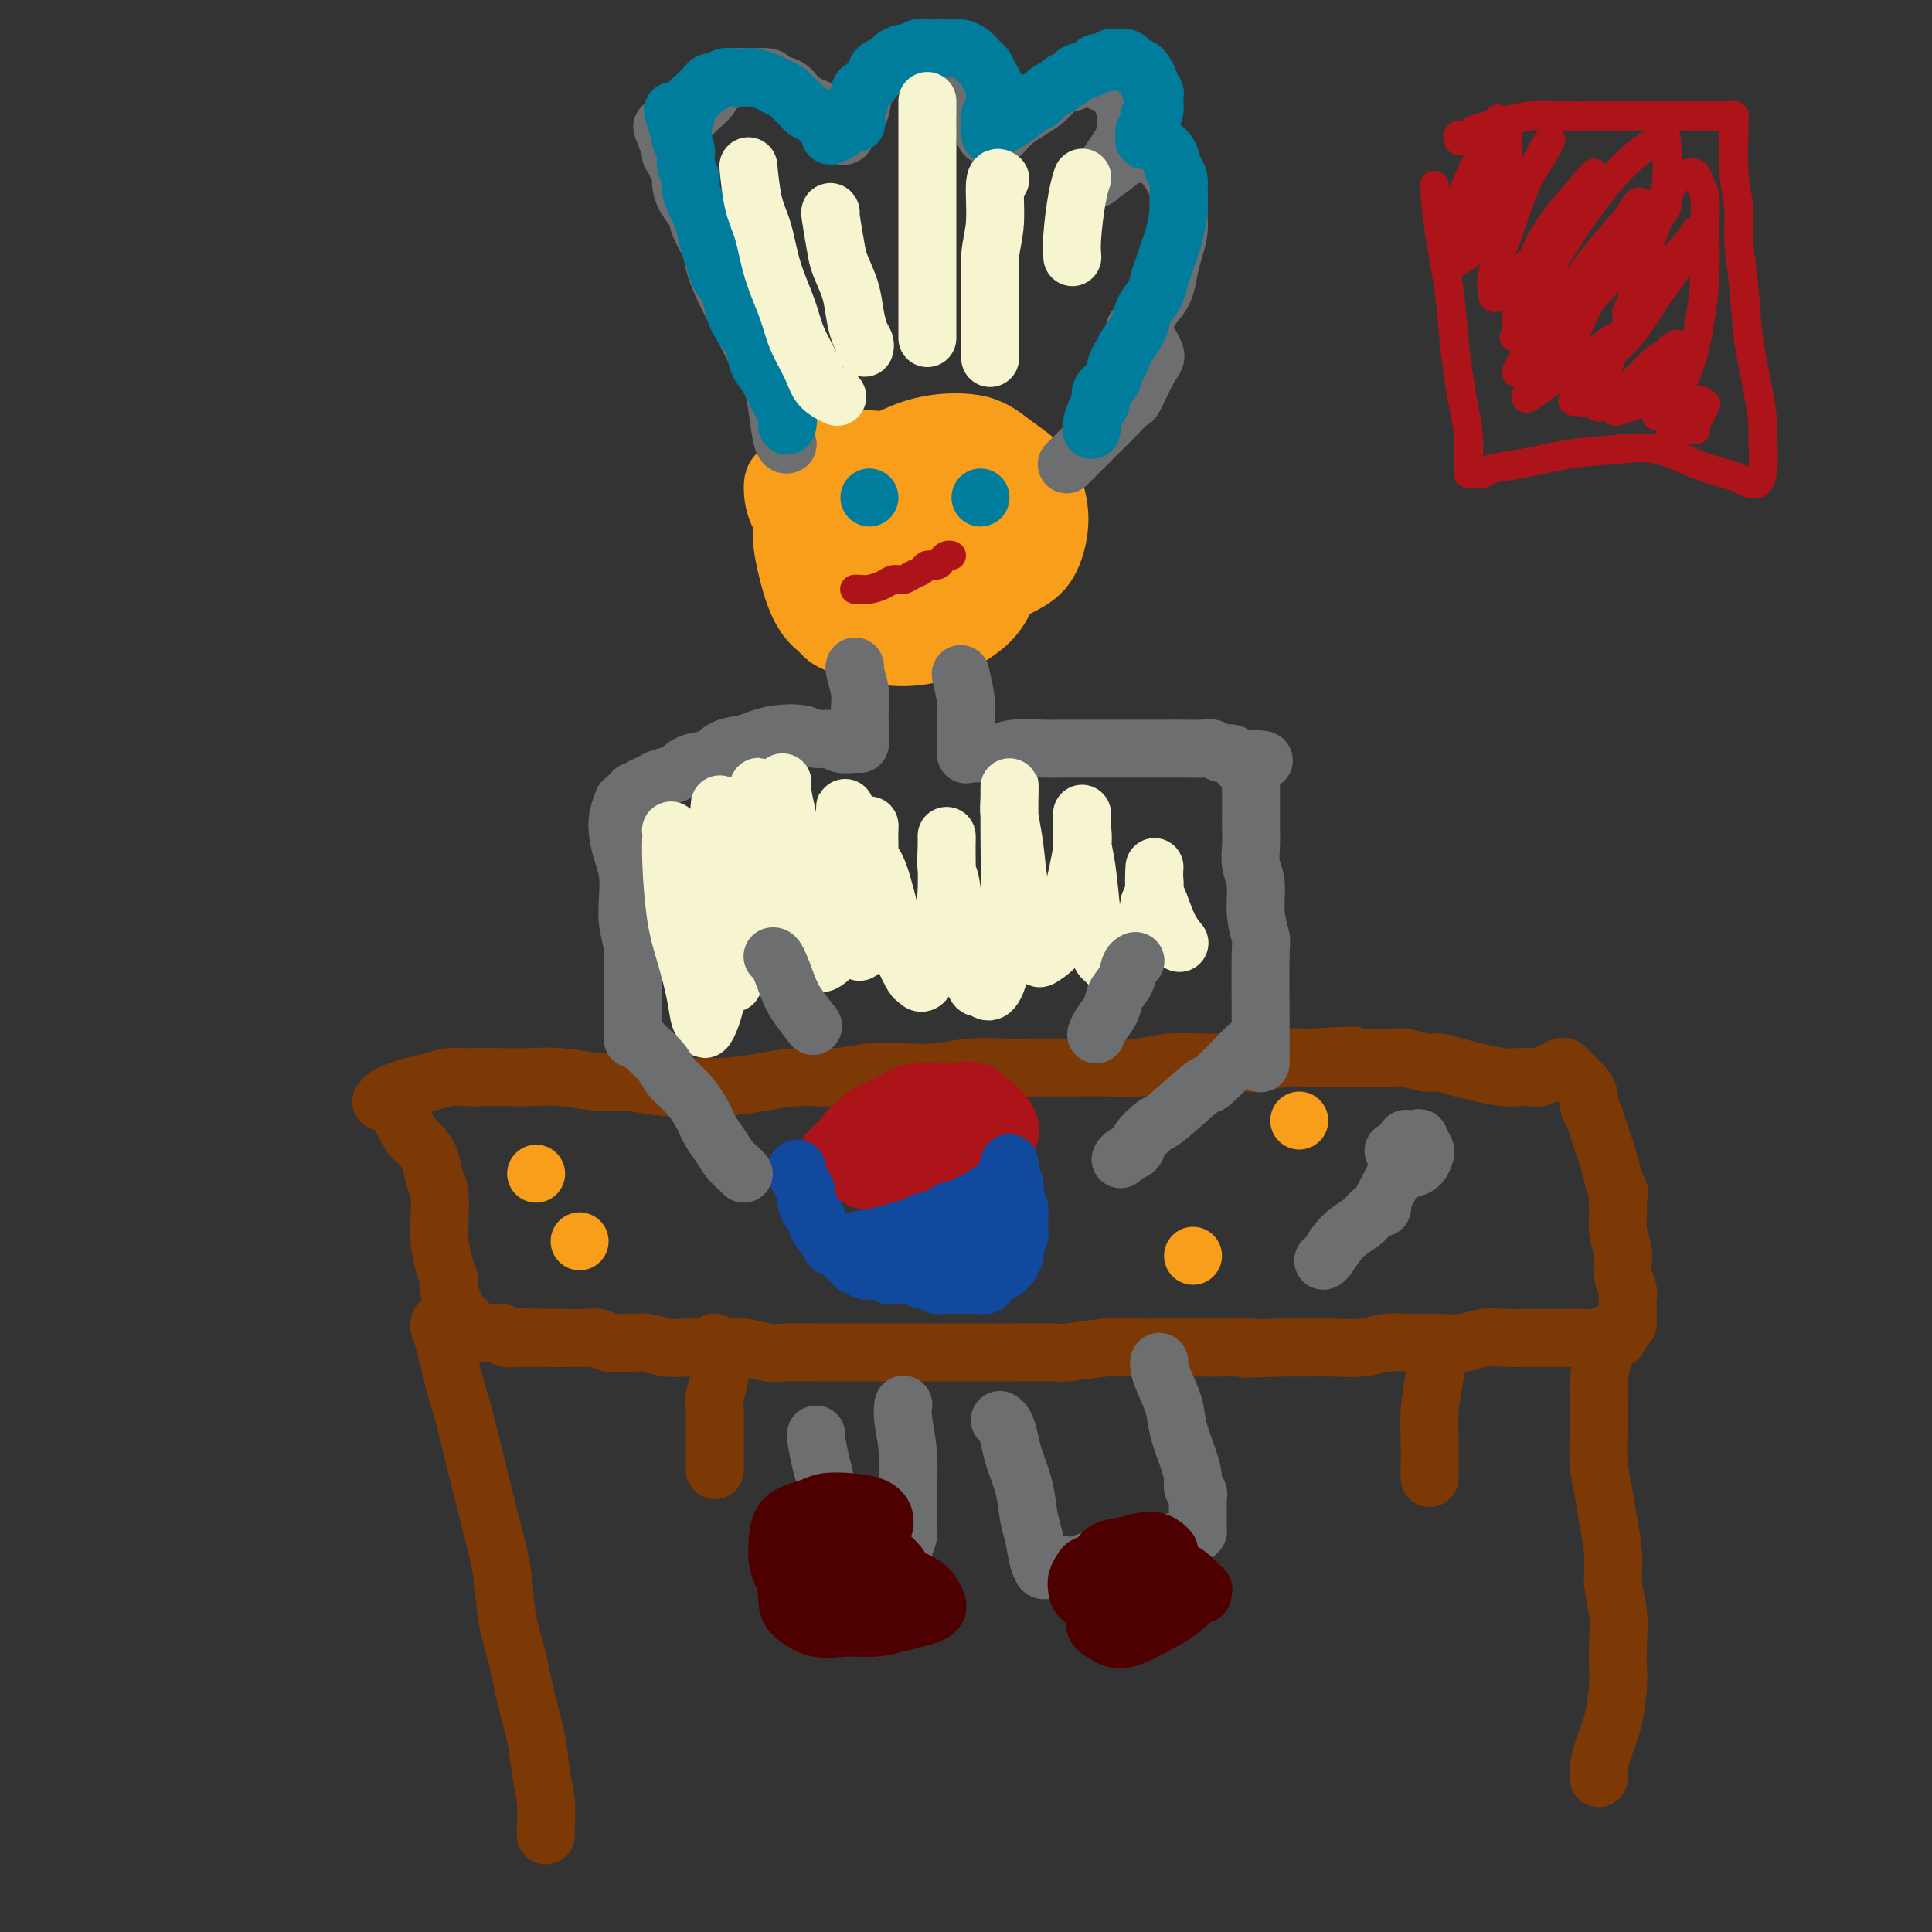 <svg viewBox='0 0 400 400' version='1.1' xmlns='http://www.w3.org/2000/svg' xmlns:xlink='http://www.w3.org/1999/xlink'><rect x="0" y="0" width="400" height="400" fill="#333333" stroke="none"/><g fill='none' stroke='#F99E1B' stroke-width='12' stroke-linecap='round' stroke-linejoin='round'><path d='M181,120c0.000,0.000 0.000,0.000 0,0c-0.000,-0.000 -0.000,-0.001 0,0c0.000,0.001 0.001,0.002 0,0c-0.001,-0.002 -0.002,-0.007 0,0c0.002,0.007 0.009,0.026 0,0c-0.009,-0.026 -0.035,-0.098 0,0c0.035,0.098 0.129,0.367 0,0c-0.129,-0.367 -0.481,-1.371 -1,-2c-0.519,-0.629 -1.205,-0.882 -2,-1c-0.795,-0.118 -1.700,-0.101 -3,0c-1.300,0.101 -2.995,0.286 -4,1c-1.005,0.714 -1.319,1.958 -2,3c-0.681,1.042 -1.727,1.881 -2,3c-0.273,1.119 0.228,2.517 1,4c0.772,1.483 1.815,3.049 3,4c1.185,0.951 2.512,1.286 4,2c1.488,0.714 3.136,1.807 5,2c1.864,0.193 3.943,-0.512 6,-1c2.057,-0.488 4.092,-0.757 6,-2c1.908,-1.243 3.691,-3.459 5,-5c1.309,-1.541 2.145,-2.406 3,-4c0.855,-1.594 1.728,-3.917 2,-6c0.272,-2.083 -0.056,-3.925 -1,-6c-0.944,-2.075 -2.504,-4.383 -4,-6c-1.496,-1.617 -2.928,-2.544 -5,-4c-2.072,-1.456 -4.784,-3.441 -7,-4c-2.216,-0.559 -3.936,0.309 -6,1c-2.064,0.691 -4.471,1.206 -6,2c-1.529,0.794 -2.181,1.868 -3,3c-0.819,1.132 -1.805,2.324 -2,4c-0.195,1.676 0.403,3.838 1,6'/><path d='M169,114c0.621,2.074 1.673,4.258 3,6c1.327,1.742 2.927,3.040 5,4c2.073,0.960 4.617,1.581 7,2c2.383,0.419 4.603,0.637 7,0c2.397,-0.637 4.970,-2.129 7,-3c2.030,-0.871 3.518,-1.120 5,-2c1.482,-0.880 2.957,-2.389 4,-4c1.043,-1.611 1.652,-3.324 2,-5c0.348,-1.676 0.434,-3.316 0,-5c-0.434,-1.684 -1.388,-3.414 -3,-5c-1.612,-1.586 -3.880,-3.030 -6,-4c-2.120,-0.970 -4.090,-1.468 -7,-1c-2.910,0.468 -6.758,1.901 -10,3c-3.242,1.099 -5.877,1.865 -8,3c-2.123,1.135 -3.734,2.640 -5,4c-1.266,1.360 -2.186,2.575 -3,4c-0.814,1.425 -1.521,3.061 -2,5c-0.479,1.939 -0.731,4.181 0,6c0.731,1.819 2.445,3.216 4,5c1.555,1.784 2.950,3.954 5,5c2.050,1.046 4.756,0.966 7,1c2.244,0.034 4.027,0.181 6,0c1.973,-0.181 4.136,-0.691 6,-2c1.864,-1.309 3.428,-3.416 5,-5c1.572,-1.584 3.150,-2.646 4,-4c0.850,-1.354 0.972,-3.001 1,-5c0.028,-1.999 -0.037,-4.351 -1,-7c-0.963,-2.649 -2.825,-5.597 -5,-8c-2.175,-2.403 -4.662,-4.262 -7,-6c-2.338,-1.738 -4.525,-3.354 -7,-4c-2.475,-0.646 -5.237,-0.323 -8,0'/><path d='M175,92c-2.161,0.380 -3.564,1.329 -5,2c-1.436,0.671 -2.904,1.065 -4,2c-1.096,0.935 -1.819,2.412 -2,4c-0.181,1.588 0.180,3.288 1,6c0.820,2.712 2.099,6.437 4,9c1.901,2.563 4.423,3.962 7,5c2.577,1.038 5.207,1.713 9,2c3.793,0.287 8.747,0.187 11,0c2.253,-0.187 1.803,-0.461 3,-1c1.197,-0.539 4.040,-1.343 6,-3c1.960,-1.657 3.037,-4.166 4,-6c0.963,-1.834 1.811,-2.992 2,-5c0.189,-2.008 -0.283,-4.867 -1,-7c-0.717,-2.133 -1.681,-3.542 -3,-5c-1.319,-1.458 -2.995,-2.967 -6,-4c-3.005,-1.033 -7.341,-1.592 -11,-1c-3.659,0.592 -6.642,2.335 -9,4c-2.358,1.665 -4.093,3.252 -6,5c-1.907,1.748 -3.987,3.657 -5,6c-1.013,2.343 -0.960,5.119 -1,8c-0.040,2.881 -0.175,5.867 1,8c1.175,2.133 3.658,3.414 6,5c2.342,1.586 4.542,3.479 7,4c2.458,0.521 5.175,-0.328 8,-1c2.825,-0.672 5.759,-1.166 8,-2c2.241,-0.834 3.790,-2.006 5,-3c1.210,-0.994 2.081,-1.808 3,-3c0.919,-1.192 1.885,-2.763 2,-5c0.115,-2.237 -0.623,-5.141 -2,-8c-1.377,-2.859 -3.393,-5.674 -6,-8c-2.607,-2.326 -5.803,-4.163 -9,-6'/><path d='M192,94c-3.435,-1.631 -7.523,-2.708 -11,-3c-3.477,-0.292 -6.342,0.199 -9,1c-2.658,0.801 -5.108,1.910 -7,3c-1.892,1.090 -3.224,2.161 -4,3c-0.776,0.839 -0.994,1.446 -1,3c-0.006,1.554 0.201,4.054 2,7c1.799,2.946 5.190,6.339 8,9c2.810,2.661 5.040,4.589 8,6c2.960,1.411 6.652,2.306 10,3c3.348,0.694 6.354,1.188 9,1c2.646,-0.188 4.931,-1.058 7,-2c2.069,-0.942 3.921,-1.956 6,-3c2.079,-1.044 4.385,-2.119 6,-4c1.615,-1.881 2.538,-4.567 3,-7c0.462,-2.433 0.462,-4.612 0,-7c-0.462,-2.388 -1.386,-4.984 -3,-7c-1.614,-2.016 -3.919,-3.453 -6,-5c-2.081,-1.547 -3.939,-3.204 -7,-4c-3.061,-0.796 -7.325,-0.730 -11,0c-3.675,0.730 -6.759,2.123 -10,4c-3.241,1.877 -6.637,4.238 -9,6c-2.363,1.762 -3.693,2.926 -5,5c-1.307,2.074 -2.590,5.057 -3,8c-0.410,2.943 0.053,5.846 1,9c0.947,3.154 2.377,6.561 4,9c1.623,2.439 3.439,3.912 6,5c2.561,1.088 5.869,1.792 9,2c3.131,0.208 6.087,-0.078 9,-1c2.913,-0.922 5.784,-2.479 8,-4c2.216,-1.521 3.776,-3.006 5,-5c1.224,-1.994 2.112,-4.497 3,-7'/><path d='M210,119c1.573,-3.281 1.506,-5.485 1,-8c-0.506,-2.515 -1.452,-5.342 -3,-8c-1.548,-2.658 -3.697,-5.148 -6,-7c-2.303,-1.852 -4.758,-3.066 -8,-4c-3.242,-0.934 -7.270,-1.588 -11,-1c-3.730,0.588 -7.162,2.417 -10,4c-2.838,1.583 -5.081,2.918 -7,5c-1.919,2.082 -3.514,4.909 -4,8c-0.486,3.091 0.136,6.446 1,10c0.864,3.554 1.969,7.306 4,10c2.031,2.694 4.989,4.330 8,5c3.011,0.670 6.075,0.373 9,0c2.925,-0.373 5.711,-0.821 8,-2c2.289,-1.179 4.081,-3.087 6,-5c1.919,-1.913 3.966,-3.831 5,-6c1.034,-2.169 1.055,-4.588 1,-7c-0.055,-2.412 -0.186,-4.817 -1,-7c-0.814,-2.183 -2.311,-4.146 -4,-6c-1.689,-1.854 -3.572,-3.600 -6,-4c-2.428,-0.400 -5.402,0.545 -8,2c-2.598,1.455 -4.819,3.419 -7,6c-2.181,2.581 -4.321,5.779 -5,9c-0.679,3.221 0.102,6.465 1,9c0.898,2.535 1.914,4.360 3,6c1.086,1.640 2.243,3.096 4,4c1.757,0.904 4.115,1.258 6,1c1.885,-0.258 3.298,-1.127 5,-2c1.702,-0.873 3.693,-1.749 5,-3c1.307,-1.251 1.929,-2.875 2,-5c0.071,-2.125 -0.408,-4.750 -1,-7c-0.592,-2.250 -1.296,-4.125 -2,-6'/><path d='M196,110c-0.840,-3.859 -2.440,-4.505 -4,-5c-1.560,-0.495 -3.082,-0.839 -5,-1c-1.918,-0.161 -4.234,-0.140 -6,1c-1.766,1.140 -2.984,3.397 -4,6c-1.016,2.603 -1.830,5.551 -2,8c-0.170,2.449 0.305,4.399 1,6c0.695,1.601 1.611,2.852 3,4c1.389,1.148 3.250,2.192 5,2c1.750,-0.192 3.388,-1.619 5,-3c1.612,-1.381 3.198,-2.717 4,-4c0.802,-1.283 0.820,-2.514 1,-4c0.180,-1.486 0.521,-3.226 0,-5c-0.521,-1.774 -1.905,-3.581 -3,-5c-1.095,-1.419 -1.901,-2.449 -3,-3c-1.099,-0.551 -2.490,-0.622 -4,0c-1.510,0.622 -3.138,1.938 -4,4c-0.862,2.062 -0.959,4.871 -1,7c-0.041,2.129 -0.026,3.580 1,5c1.026,1.420 3.064,2.811 5,3c1.936,0.189 3.771,-0.825 6,-2c2.229,-1.175 4.852,-2.513 7,-4c2.148,-1.487 3.820,-3.123 5,-5c1.180,-1.877 1.868,-3.994 2,-6c0.132,-2.006 -0.293,-3.901 -1,-6c-0.707,-2.099 -1.697,-4.400 -3,-6c-1.303,-1.600 -2.921,-2.497 -5,-3c-2.079,-0.503 -4.621,-0.610 -7,0c-2.379,0.610 -4.597,1.937 -7,4c-2.403,2.063 -4.993,4.863 -7,8c-2.007,3.137 -3.431,6.611 -4,10c-0.569,3.389 -0.285,6.695 0,10'/><path d='M171,126c0.423,2.818 1.481,4.862 3,6c1.519,1.138 3.501,1.371 6,1c2.499,-0.371 5.516,-1.344 8,-3c2.484,-1.656 4.437,-3.994 6,-5c1.563,-1.006 2.737,-0.679 3,-3c0.263,-2.321 -0.387,-7.289 -1,-10c-0.613,-2.711 -1.191,-3.166 -2,-4c-0.809,-0.834 -1.848,-2.046 -3,-3c-1.152,-0.954 -2.417,-1.651 -4,-1c-1.583,0.651 -3.486,2.651 -5,5c-1.514,2.349 -2.641,5.049 -3,7c-0.359,1.951 0.049,3.154 0,4c-0.049,0.846 -0.556,1.336 0,2c0.556,0.664 2.174,1.501 4,1c1.826,-0.501 3.860,-2.340 6,-4c2.140,-1.660 4.384,-3.141 6,-5c1.616,-1.859 2.602,-4.095 3,-6c0.398,-1.905 0.207,-3.479 0,-5c-0.207,-1.521 -0.431,-2.991 -1,-4c-0.569,-1.009 -1.482,-1.559 -3,-2c-1.518,-0.441 -3.639,-0.773 -6,2c-2.361,2.773 -4.960,8.649 -6,11c-1.040,2.351 -0.520,1.175 0,0'/></g>
<g fill='none' stroke='#6D6E70' stroke-width='12' stroke-linecap='round' stroke-linejoin='round'><path d='M163,92c0.000,-0.000 0.000,-0.000 0,0c-0.000,0.000 -0.000,0.000 0,0c0.000,-0.000 0.001,-0.000 0,0c-0.001,0.000 -0.003,0.001 0,0c0.003,-0.001 0.012,-0.005 0,0c-0.012,0.005 -0.044,0.017 0,0c0.044,-0.017 0.164,-0.064 0,0c-0.164,0.064 -0.613,0.238 -1,-1c-0.387,-1.238 -0.712,-3.889 -1,-6c-0.288,-2.111 -0.538,-3.683 -1,-5c-0.462,-1.317 -1.136,-2.379 -2,-4c-0.864,-1.621 -1.918,-3.801 -3,-6c-1.082,-2.199 -2.192,-4.416 -3,-6c-0.808,-1.584 -1.315,-2.535 -2,-4c-0.685,-1.465 -1.549,-3.445 -2,-5c-0.451,-1.555 -0.489,-2.685 -1,-4c-0.511,-1.315 -1.495,-2.813 -2,-4c-0.505,-1.187 -0.531,-2.062 -1,-3c-0.469,-0.938 -1.380,-1.939 -2,-3c-0.620,-1.061 -0.950,-2.183 -1,-3c-0.050,-0.817 0.179,-1.329 0,-2c-0.179,-0.671 -0.766,-1.500 -1,-2c-0.234,-0.500 -0.115,-0.670 0,-1c0.115,-0.330 0.227,-0.819 0,-1c-0.227,-0.181 -0.793,-0.052 -1,0c-0.207,0.052 -0.055,0.028 0,0c0.055,-0.028 0.015,-0.059 0,0c-0.015,0.059 -0.004,0.208 0,0c0.004,-0.208 0.001,-0.774 0,-1c-0.001,-0.226 -0.001,-0.113 0,0'/><path d='M139,31c-3.717,-9.373 -1.010,-2.304 0,0c1.010,2.304 0.321,-0.155 0,-1c-0.321,-0.845 -0.275,-0.076 0,0c0.275,0.076 0.780,-0.542 1,-1c0.220,-0.458 0.156,-0.756 0,-1c-0.156,-0.244 -0.403,-0.435 0,-1c0.403,-0.565 1.455,-1.503 2,-2c0.545,-0.497 0.583,-0.553 1,-1c0.417,-0.447 1.214,-1.287 2,-2c0.786,-0.713 1.563,-1.301 2,-2c0.437,-0.699 0.535,-1.509 1,-2c0.465,-0.491 1.299,-0.664 2,-1c0.701,-0.336 1.270,-0.834 2,-1c0.730,-0.166 1.623,-0.000 3,0c1.377,0.000 3.240,-0.165 4,0c0.760,0.165 0.417,0.659 1,1c0.583,0.341 2.092,0.529 3,1c0.908,0.471 1.217,1.225 2,2c0.783,0.775 2.042,1.569 3,2c0.958,0.431 1.616,0.498 2,1c0.384,0.502 0.494,1.441 1,2c0.506,0.559 1.407,0.740 2,1c0.593,0.260 0.879,0.600 1,1c0.121,0.400 0.078,0.859 0,1c-0.078,0.141 -0.191,-0.037 0,0c0.191,0.037 0.687,0.289 1,0c0.313,-0.289 0.445,-1.119 1,-2c0.555,-0.881 1.534,-1.814 2,-3c0.466,-1.186 0.419,-2.625 1,-4c0.581,-1.375 1.791,-2.688 3,-4'/><path d='M182,15c1.323,-1.972 0.631,-0.904 1,-1c0.369,-0.096 1.797,-1.358 3,-2c1.203,-0.642 2.179,-0.664 3,-1c0.821,-0.336 1.488,-0.987 2,-1c0.512,-0.013 0.869,0.610 2,1c1.131,0.390 3.035,0.546 4,1c0.965,0.454 0.991,1.207 2,3c1.009,1.793 3.001,4.628 4,6c0.999,1.372 1.004,1.282 1,2c-0.004,0.718 -0.017,2.244 0,3c0.017,0.756 0.063,0.741 0,1c-0.063,0.259 -0.235,0.794 0,1c0.235,0.206 0.878,0.085 1,0c0.122,-0.085 -0.278,-0.135 0,0c0.278,0.135 1.232,0.454 2,0c0.768,-0.454 1.349,-1.681 3,-3c1.651,-1.319 4.370,-2.728 6,-4c1.630,-1.272 2.170,-2.405 3,-3c0.830,-0.595 1.948,-0.651 3,-1c1.052,-0.349 2.037,-0.989 3,-1c0.963,-0.011 1.905,0.609 3,1c1.095,0.391 2.344,0.555 3,1c0.656,0.445 0.720,1.171 1,2c0.280,0.829 0.776,1.759 1,3c0.224,1.241 0.176,2.791 0,4c-0.176,1.209 -0.481,2.075 -1,3c-0.519,0.925 -1.253,1.908 -2,3c-0.747,1.092 -1.509,2.294 -2,3c-0.491,0.706 -0.712,0.916 -1,1c-0.288,0.084 -0.644,0.042 -1,0'/><path d='M226,37c-1.089,1.550 -0.311,0.424 0,0c0.311,-0.424 0.154,-0.146 0,0c-0.154,0.146 -0.304,0.159 0,0c0.304,-0.159 1.061,-0.489 2,-1c0.939,-0.511 2.061,-1.204 3,-2c0.939,-0.796 1.694,-1.696 3,-2c1.306,-0.304 3.163,-0.010 4,0c0.837,0.010 0.655,-0.262 1,0c0.345,0.262 1.218,1.059 2,2c0.782,0.941 1.475,2.026 2,3c0.525,0.974 0.884,1.838 1,3c0.116,1.162 -0.010,2.622 0,4c0.010,1.378 0.155,2.676 0,4c-0.155,1.324 -0.609,2.676 -1,4c-0.391,1.324 -0.721,2.622 -1,4c-0.279,1.378 -0.509,2.838 -1,4c-0.491,1.162 -1.242,2.028 -2,3c-0.758,0.972 -1.524,2.050 -2,3c-0.476,0.950 -0.664,1.771 -1,2c-0.336,0.229 -0.822,-0.135 -1,0c-0.178,0.135 -0.047,0.768 0,1c0.047,0.232 0.012,0.061 0,0c-0.012,-0.061 -0.000,-0.012 0,0c0.000,0.012 -0.011,-0.011 0,0c0.011,0.011 0.044,0.058 0,0c-0.044,-0.058 -0.167,-0.220 0,0c0.167,0.220 0.622,0.822 1,1c0.378,0.178 0.679,-0.067 1,0c0.321,0.067 0.663,0.448 1,1c0.337,0.552 0.668,1.276 1,2'/><path d='M239,73c0.568,1.095 -0.012,1.333 -1,3c-0.988,1.667 -2.385,4.763 -3,6c-0.615,1.237 -0.447,0.614 -1,1c-0.553,0.386 -1.826,1.782 -3,3c-1.174,1.218 -2.248,2.260 -3,3c-0.752,0.740 -1.182,1.179 -2,2c-0.818,0.821 -2.023,2.024 -3,3c-0.977,0.976 -1.724,1.724 -2,2c-0.276,0.276 -0.079,0.079 0,0c0.079,-0.079 0.039,-0.039 0,0'/></g>
<g fill='none' stroke='#7C3805' stroke-width='12' stroke-linecap='round' stroke-linejoin='round'><path d='M98,223c0.000,0.000 0.001,0.000 0,0c-0.001,-0.000 -0.002,-0.001 0,0c0.002,0.001 0.008,0.004 1,0c0.992,-0.004 2.969,-0.016 5,0c2.031,0.016 4.117,0.061 6,0c1.883,-0.061 3.562,-0.227 6,0c2.438,0.227 5.636,0.846 8,1c2.364,0.154 3.894,-0.158 6,0c2.106,0.158 4.787,0.784 7,1c2.213,0.216 3.959,0.020 6,0c2.041,-0.020 4.378,0.134 7,0c2.622,-0.134 5.529,-0.558 8,-1c2.471,-0.442 4.508,-0.902 7,-1c2.492,-0.098 5.441,0.166 8,0c2.559,-0.166 4.727,-0.762 7,-1c2.273,-0.238 4.650,-0.116 7,0c2.350,0.116 4.671,0.227 7,0c2.329,-0.227 4.665,-0.793 7,-1c2.335,-0.207 4.668,-0.054 7,0c2.332,0.054 4.662,0.011 7,0c2.338,-0.011 4.684,0.011 7,0c2.316,-0.011 4.603,-0.056 7,0c2.397,0.056 4.905,0.212 7,0c2.095,-0.212 3.778,-0.793 6,-1c2.222,-0.207 4.982,-0.042 7,0c2.018,0.042 3.293,-0.040 5,0c1.707,0.040 3.844,0.203 6,0c2.156,-0.203 4.330,-0.772 6,-1c1.670,-0.228 2.835,-0.114 4,0'/><path d='M270,219c18.987,-0.929 6.454,-0.250 3,0c-3.454,0.250 2.169,0.071 5,0c2.831,-0.071 2.868,-0.034 4,0c1.132,0.034 3.359,0.065 5,0c1.641,-0.065 2.695,-0.225 4,0c1.305,0.225 2.860,0.835 4,1c1.140,0.165 1.866,-0.113 3,0c1.134,0.113 2.678,0.619 4,1c1.322,0.381 2.423,0.639 4,1c1.577,0.361 3.631,0.825 5,1c1.369,0.175 2.055,0.062 3,0c0.945,-0.062 2.151,-0.073 3,0c0.849,0.073 1.341,0.230 2,0c0.659,-0.230 1.483,-0.846 2,-1c0.517,-0.154 0.726,0.154 1,0c0.274,-0.154 0.613,-0.769 1,-1c0.387,-0.231 0.821,-0.077 1,0c0.179,0.077 0.104,0.076 0,0c-0.104,-0.076 -0.235,-0.227 0,0c0.235,0.227 0.836,0.834 1,1c0.164,0.166 -0.110,-0.107 0,0c0.110,0.107 0.603,0.595 1,1c0.397,0.405 0.698,0.726 1,1c0.302,0.274 0.606,0.499 1,1c0.394,0.501 0.879,1.278 1,2c0.121,0.722 -0.122,1.389 0,2c0.122,0.611 0.610,1.167 1,2c0.390,0.833 0.682,1.945 1,3c0.318,1.055 0.663,2.053 1,3c0.337,0.947 0.668,1.842 1,3c0.332,1.158 0.666,2.579 1,4'/><path d='M334,244c1.769,4.044 1.192,2.654 1,3c-0.192,0.346 0.000,2.427 0,4c-0.000,1.573 -0.192,2.637 0,4c0.192,1.363 0.770,3.023 1,4c0.230,0.977 0.114,1.270 0,2c-0.114,0.730 -0.227,1.897 0,3c0.227,1.103 0.793,2.141 1,3c0.207,0.859 0.056,1.539 0,2c-0.056,0.461 -0.015,0.702 0,1c0.015,0.298 0.004,0.653 0,1c-0.004,0.347 -0.002,0.684 0,1c0.002,0.316 0.005,0.609 0,1c-0.005,0.391 -0.017,0.879 0,1c0.017,0.121 0.063,-0.125 0,0c-0.063,0.125 -0.235,0.622 -1,1c-0.765,0.378 -2.122,0.637 -3,1c-0.878,0.363 -1.277,0.829 -2,1c-0.723,0.171 -1.770,0.046 -3,0c-1.230,-0.046 -2.643,-0.013 -4,0c-1.357,0.013 -2.657,0.007 -4,0c-1.343,-0.007 -2.729,-0.016 -4,0c-1.271,0.016 -2.429,0.057 -4,0c-1.571,-0.057 -3.557,-0.212 -5,0c-1.443,0.212 -2.344,0.793 -4,1c-1.656,0.207 -4.066,0.041 -6,0c-1.934,-0.041 -3.390,0.041 -5,0c-1.610,-0.041 -3.373,-0.207 -5,0c-1.627,0.207 -3.116,0.788 -5,1c-1.884,0.212 -4.161,0.057 -6,0c-1.839,-0.057 -3.240,-0.016 -5,0c-1.760,0.016 -3.880,0.008 -6,0'/><path d='M265,279c-11.648,0.464 -6.768,0.125 -6,0c0.768,-0.125 -2.576,-0.034 -5,0c-2.424,0.034 -3.928,0.013 -6,0c-2.072,-0.013 -4.711,-0.018 -7,0c-2.289,0.018 -4.229,0.057 -6,0c-1.771,-0.057 -3.374,-0.211 -6,0c-2.626,0.211 -6.274,0.789 -8,1c-1.726,0.211 -1.531,0.057 -3,0c-1.469,-0.057 -4.604,-0.015 -7,0c-2.396,0.015 -4.053,0.004 -6,0c-1.947,-0.004 -4.183,-0.001 -6,0c-1.817,0.001 -3.213,0.000 -5,0c-1.787,-0.000 -3.964,-0.000 -6,0c-2.036,0.000 -3.931,-0.000 -6,0c-2.069,0.000 -4.313,0.001 -6,0c-1.687,-0.001 -2.818,-0.004 -4,0c-1.182,0.004 -2.416,0.015 -4,0c-1.584,-0.015 -3.518,-0.057 -5,0c-1.482,0.057 -2.510,0.211 -4,0c-1.490,-0.211 -3.440,-0.788 -5,-1c-1.560,-0.212 -2.728,-0.061 -4,0c-1.272,0.061 -2.648,0.030 -4,0c-1.352,-0.030 -2.679,-0.061 -4,0c-1.321,0.061 -2.637,0.214 -4,0c-1.363,-0.214 -2.773,-0.793 -4,-1c-1.227,-0.207 -2.270,-0.041 -3,0c-0.730,0.041 -1.146,-0.041 -2,0c-0.854,0.041 -2.146,0.207 -3,0c-0.854,-0.207 -1.268,-0.786 -2,-1c-0.732,-0.214 -1.780,-0.061 -3,0c-1.220,0.061 -2.610,0.031 -4,0'/><path d='M117,277c-23.419,-0.309 -7.967,-0.082 -3,0c4.967,0.082 -0.552,0.018 -3,0c-2.448,-0.018 -1.825,0.009 -2,0c-0.175,-0.009 -1.147,-0.055 -2,0c-0.853,0.055 -1.586,0.211 -2,0c-0.414,-0.211 -0.507,-0.789 -1,-1c-0.493,-0.211 -1.385,-0.057 -2,0c-0.615,0.057 -0.954,0.015 -1,0c-0.046,-0.015 0.199,-0.003 0,0c-0.199,0.003 -0.842,-0.003 -1,0c-0.158,0.003 0.169,0.016 0,0c-0.169,-0.016 -0.833,-0.060 -1,0c-0.167,0.060 0.162,0.223 0,0c-0.162,-0.223 -0.817,-0.833 -1,-1c-0.183,-0.167 0.106,0.108 0,0c-0.106,-0.108 -0.607,-0.599 -1,-1c-0.393,-0.401 -0.679,-0.712 -1,-1c-0.321,-0.288 -0.677,-0.553 -1,-1c-0.323,-0.447 -0.612,-1.074 -1,-2c-0.388,-0.926 -0.874,-2.150 -1,-3c-0.126,-0.850 0.110,-1.327 0,-2c-0.110,-0.673 -0.564,-1.542 -1,-3c-0.436,-1.458 -0.852,-3.505 -1,-5c-0.148,-1.495 -0.028,-2.437 0,-3c0.028,-0.563 -0.037,-0.745 0,-2c0.037,-1.255 0.175,-3.582 0,-5c-0.175,-1.418 -0.663,-1.927 -1,-3c-0.337,-1.073 -0.523,-2.710 -1,-4c-0.477,-1.290 -1.244,-2.232 -2,-3c-0.756,-0.768 -1.502,-1.362 -2,-2c-0.498,-0.638 -0.749,-1.319 -1,-2'/><path d='M84,233c-1.000,-1.533 -1.000,-1.867 -1,-2c0.000,-0.133 0.000,-0.067 0,0'/><path d='M101,223c-0.003,-0.000 -0.005,-0.001 0,0c0.005,0.001 0.018,0.003 0,0c-0.018,-0.003 -0.066,-0.012 -1,0c-0.934,0.012 -2.753,0.045 -4,0c-1.247,-0.045 -1.920,-0.167 -3,0c-1.080,0.167 -2.566,0.623 -4,1c-1.434,0.377 -2.815,0.675 -4,1c-1.185,0.325 -2.174,0.675 -3,1c-0.826,0.325 -1.489,0.623 -2,1c-0.511,0.377 -0.868,0.832 -1,1c-0.132,0.168 -0.038,0.048 0,0c0.038,-0.048 0.019,-0.024 0,0'/><path d='M91,274c-0.000,0.001 -0.001,0.003 0,0c0.001,-0.003 0.002,-0.010 0,0c-0.002,0.010 -0.009,0.038 0,0c0.009,-0.038 0.033,-0.141 0,0c-0.033,0.141 -0.122,0.527 0,1c0.122,0.473 0.455,1.033 1,3c0.545,1.967 1.300,5.341 2,8c0.700,2.659 1.343,4.602 2,7c0.657,2.398 1.327,5.251 2,8c0.673,2.749 1.349,5.393 2,8c0.651,2.607 1.276,5.177 2,8c0.724,2.823 1.546,5.898 2,9c0.454,3.102 0.541,6.232 1,9c0.459,2.768 1.290,5.173 2,8c0.710,2.827 1.301,6.077 2,9c0.699,2.923 1.508,5.519 2,8c0.492,2.481 0.668,4.847 1,7c0.332,2.153 0.821,4.093 1,6c0.179,1.907 0.048,3.783 0,5c-0.048,1.217 -0.014,1.776 0,2c0.014,0.224 0.007,0.112 0,0'/><path d='M335,277c-0.000,-0.033 -0.000,-0.065 0,0c0.000,0.065 0.000,0.228 0,0c-0.000,-0.228 -0.000,-0.845 0,-1c0.000,-0.155 0.001,0.153 0,0c-0.001,-0.153 -0.002,-0.769 0,-1c0.002,-0.231 0.008,-0.079 0,0c-0.008,0.079 -0.030,0.085 0,0c0.030,-0.085 0.113,-0.260 0,0c-0.113,0.260 -0.422,0.955 -1,2c-0.578,1.045 -1.424,2.441 -2,4c-0.576,1.559 -0.883,3.279 -1,5c-0.117,1.721 -0.043,3.441 0,5c0.043,1.559 0.054,2.957 0,5c-0.054,2.043 -0.173,4.729 0,7c0.173,2.271 0.639,4.125 1,6c0.361,1.875 0.619,3.769 1,6c0.381,2.231 0.887,4.797 1,7c0.113,2.203 -0.165,4.042 0,6c0.165,1.958 0.774,4.034 1,6c0.226,1.966 0.068,3.820 0,6c-0.068,2.180 -0.046,4.684 0,6c0.046,1.316 0.118,1.442 0,3c-0.118,1.558 -0.424,4.547 -1,7c-0.576,2.453 -1.422,4.369 -2,6c-0.578,1.631 -0.886,2.978 -1,4c-0.114,1.022 -0.032,1.721 0,2c0.032,0.279 0.016,0.140 0,0'/><path d='M298,279c0.000,-0.003 0.001,-0.005 0,0c-0.001,0.005 -0.003,0.018 0,0c0.003,-0.018 0.011,-0.068 0,0c-0.011,0.068 -0.041,0.252 0,0c0.041,-0.252 0.155,-0.940 0,0c-0.155,0.940 -0.577,3.510 -1,6c-0.423,2.490 -0.845,4.902 -1,7c-0.155,2.098 -0.041,3.882 0,6c0.041,2.118 0.011,4.570 0,6c-0.011,1.430 -0.003,1.837 0,2c0.003,0.163 0.002,0.081 0,0'/><path d='M148,278c-0.001,-0.000 -0.001,-0.001 0,0c0.001,0.001 0.004,0.003 0,0c-0.004,-0.003 -0.015,-0.010 0,0c0.015,0.010 0.058,0.039 0,0c-0.058,-0.039 -0.215,-0.145 0,0c0.215,0.145 0.804,0.542 1,1c0.196,0.458 0.000,0.978 0,2c0.000,1.022 0.196,2.548 0,4c-0.196,1.452 -0.785,2.831 -1,4c-0.215,1.169 -0.058,2.128 0,3c0.058,0.872 0.015,1.656 0,3c-0.015,1.344 -0.004,3.246 0,5c0.004,1.754 0.001,3.358 0,4c-0.001,0.642 -0.001,0.321 0,0'/></g>
<g fill='none' stroke='#6D6E70' stroke-width='12' stroke-linecap='round' stroke-linejoin='round'><path d='M177,138c0.000,-0.000 0.000,-0.000 0,0c-0.000,0.000 -0.001,0.001 0,0c0.001,-0.001 0.004,-0.002 0,0c-0.004,0.002 -0.015,0.008 0,0c0.015,-0.008 0.057,-0.031 0,0c-0.057,0.031 -0.211,0.116 0,1c0.211,0.884 0.789,2.566 1,4c0.211,1.434 0.057,2.619 0,4c-0.057,1.381 -0.015,2.959 0,4c0.015,1.041 0.004,1.547 0,2c-0.004,0.453 -0.001,0.853 0,1c0.001,0.147 0.000,0.039 0,0c-0.000,-0.039 0.000,-0.010 0,0c-0.000,0.010 -0.001,0.003 0,0c0.001,-0.003 0.004,0.000 0,0c-0.004,-0.000 -0.017,-0.004 0,0c0.017,0.004 0.062,0.016 0,0c-0.062,-0.016 -0.230,-0.060 -1,0c-0.770,0.060 -2.141,0.226 -3,0c-0.859,-0.226 -1.206,-0.842 -2,-1c-0.794,-0.158 -2.035,0.143 -3,0c-0.965,-0.143 -1.655,-0.730 -3,-1c-1.345,-0.270 -3.345,-0.223 -5,0c-1.655,0.223 -2.964,0.622 -4,1c-1.036,0.378 -1.799,0.735 -3,1c-1.201,0.265 -2.839,0.438 -4,1c-1.161,0.562 -1.844,1.512 -3,2c-1.156,0.488 -2.784,0.512 -4,1c-1.216,0.488 -2.020,1.439 -3,2c-0.980,0.561 -2.137,0.732 -3,1c-0.863,0.268 -1.431,0.634 -2,1'/><path d='M135,162c-4.145,1.714 -1.507,0.999 -1,1c0.507,0.001 -1.117,0.717 -2,1c-0.883,0.283 -1.025,0.133 -1,0c0.025,-0.133 0.218,-0.248 0,0c-0.218,0.248 -0.847,0.859 -1,1c-0.153,0.141 0.168,-0.189 0,0c-0.168,0.189 -0.827,0.896 -1,1c-0.173,0.104 0.139,-0.396 0,0c-0.139,0.396 -0.731,1.686 -1,3c-0.269,1.314 -0.217,2.650 0,4c0.217,1.350 0.598,2.713 1,4c0.402,1.287 0.826,2.497 1,4c0.174,1.503 0.099,3.299 0,5c-0.099,1.701 -0.223,3.305 0,5c0.223,1.695 0.792,3.479 1,5c0.208,1.521 0.056,2.780 0,4c-0.056,1.220 -0.015,2.403 0,4c0.015,1.597 0.004,3.609 0,5c-0.004,1.391 -0.001,2.163 0,3c0.001,0.837 0.000,1.740 0,2c-0.000,0.260 -0.000,-0.122 0,0c0.000,0.122 0.000,0.749 0,1c-0.000,0.251 -0.000,0.125 0,0'/><path d='M199,140c0.030,0.133 0.061,0.266 0,0c-0.061,-0.266 -0.212,-0.929 0,0c0.212,0.929 0.789,3.452 1,5c0.211,1.548 0.057,2.121 0,3c-0.057,0.879 -0.015,2.064 0,3c0.015,0.936 0.004,1.624 0,2c-0.004,0.376 -0.001,0.441 0,1c0.001,0.559 0.000,1.614 0,2c-0.000,0.386 -0.001,0.103 0,0c0.001,-0.103 0.003,-0.028 0,0c-0.003,0.028 -0.010,0.007 0,0c0.010,-0.007 0.036,-0.001 0,0c-0.036,0.001 -0.133,-0.004 0,0c0.133,0.004 0.496,0.015 1,0c0.504,-0.015 1.148,-0.057 2,0c0.852,0.057 1.911,0.211 3,0c1.089,-0.211 2.209,-0.789 4,-1c1.791,-0.211 4.254,-0.057 6,0c1.746,0.057 2.776,0.015 4,0c1.224,-0.015 2.641,-0.004 4,0c1.359,0.004 2.659,0.001 4,0c1.341,-0.001 2.723,0.000 4,0c1.277,-0.000 2.450,-0.001 4,0c1.550,0.001 3.479,0.004 5,0c1.521,-0.004 2.635,-0.016 4,0c1.365,0.016 2.982,0.061 4,0c1.018,-0.061 1.439,-0.226 2,0c0.561,0.226 1.264,0.844 2,1c0.736,0.156 1.506,-0.150 2,0c0.494,0.150 0.713,0.757 1,1c0.287,0.243 0.644,0.121 1,0'/><path d='M257,157c8.597,0.334 3.088,0.671 1,1c-2.088,0.329 -0.756,0.652 0,1c0.756,0.348 0.935,0.720 1,1c0.065,0.280 0.017,0.468 0,1c-0.017,0.532 -0.004,1.408 0,2c0.004,0.592 0.000,0.899 0,2c-0.000,1.101 0.004,2.995 0,4c-0.004,1.005 -0.016,1.121 0,2c0.016,0.879 0.061,2.523 0,4c-0.061,1.477 -0.226,2.788 0,4c0.226,1.212 0.845,2.323 1,4c0.155,1.677 -0.155,3.918 0,6c0.155,2.082 0.774,4.003 1,5c0.226,0.997 0.061,1.070 0,4c-0.061,2.930 -0.016,8.719 0,12c0.016,3.281 0.004,4.055 0,5c-0.004,0.945 -0.001,2.062 0,3c0.001,0.938 0.000,1.697 0,2c-0.000,0.303 -0.000,0.152 0,0'/></g>
<g fill='none' stroke='#AD1419' stroke-width='12' stroke-linecap='round' stroke-linejoin='round'><path d='M202,233c-0.000,0.000 -0.000,0.000 0,0c0.000,-0.000 0.000,-0.000 0,0c-0.000,0.000 -0.000,0.000 0,0c0.000,-0.000 0.000,-0.000 0,0c-0.000,0.000 -0.000,0.000 0,0c0.000,-0.000 0.001,-0.000 0,0c-0.001,0.000 -0.004,0.000 0,0c0.004,-0.000 0.015,-0.000 0,0c-0.015,0.000 -0.054,0.000 0,0c0.054,-0.000 0.202,-0.001 0,0c-0.202,0.001 -0.754,0.004 -2,0c-1.246,-0.004 -3.184,-0.016 -5,0c-1.816,0.016 -3.509,0.060 -5,0c-1.491,-0.060 -2.781,-0.223 -4,0c-1.219,0.223 -2.369,0.832 -3,1c-0.631,0.168 -0.743,-0.106 -1,0c-0.257,0.106 -0.657,0.592 -1,1c-0.343,0.408 -0.628,0.738 -1,1c-0.372,0.262 -0.829,0.455 -1,1c-0.171,0.545 -0.054,1.442 0,2c0.054,0.558 0.047,0.776 0,1c-0.047,0.224 -0.133,0.453 0,1c0.133,0.547 0.485,1.412 1,2c0.515,0.588 1.193,0.898 2,1c0.807,0.102 1.743,-0.003 3,0c1.257,0.003 2.837,0.113 4,0c1.163,-0.113 1.911,-0.450 3,-1c1.089,-0.550 2.519,-1.312 4,-2c1.481,-0.688 3.014,-1.301 4,-2c0.986,-0.699 1.425,-1.486 2,-2c0.575,-0.514 1.288,-0.757 2,-1'/><path d='M204,236c2.523,-1.427 1.330,-0.995 1,-1c-0.330,-0.005 0.201,-0.447 0,-1c-0.201,-0.553 -1.136,-1.218 -2,-2c-0.864,-0.782 -1.659,-1.682 -3,-2c-1.341,-0.318 -3.227,-0.055 -5,0c-1.773,0.055 -3.431,-0.097 -6,0c-2.569,0.097 -6.049,0.444 -8,1c-1.951,0.556 -2.371,1.322 -3,2c-0.629,0.678 -1.465,1.267 -2,2c-0.535,0.733 -0.768,1.608 -1,2c-0.232,0.392 -0.464,0.299 0,1c0.464,0.701 1.624,2.195 3,3c1.376,0.805 2.967,0.921 5,1c2.033,0.079 4.509,0.119 7,0c2.491,-0.119 4.997,-0.399 7,-1c2.003,-0.601 3.503,-1.523 5,-2c1.497,-0.477 2.990,-0.508 4,-1c1.010,-0.492 1.536,-1.445 2,-2c0.464,-0.555 0.866,-0.714 1,-1c0.134,-0.286 -0.000,-0.701 0,-1c0.000,-0.299 0.135,-0.482 0,-1c-0.135,-0.518 -0.538,-1.370 -1,-2c-0.462,-0.630 -0.983,-1.039 -2,-2c-1.017,-0.961 -2.531,-2.475 -4,-3c-1.469,-0.525 -2.893,-0.061 -5,0c-2.107,0.061 -4.896,-0.279 -7,0c-2.104,0.279 -3.523,1.178 -5,2c-1.477,0.822 -3.013,1.567 -4,2c-0.987,0.433 -1.425,0.552 -2,1c-0.575,0.448 -1.288,1.224 -2,2'/><path d='M177,233c-2.453,1.621 -2.086,2.175 -2,3c0.086,0.825 -0.109,1.921 0,3c0.109,1.079 0.522,2.141 1,3c0.478,0.859 1.021,1.517 2,2c0.979,0.483 2.395,0.792 4,1c1.605,0.208 3.400,0.315 5,0c1.600,-0.315 3.007,-1.053 5,-2c1.993,-0.947 4.573,-2.102 6,-3c1.427,-0.898 1.702,-1.540 2,-2c0.298,-0.460 0.618,-0.738 1,-1c0.382,-0.262 0.826,-0.507 1,-1c0.174,-0.493 0.078,-1.235 -1,-2c-1.078,-0.765 -3.137,-1.553 -6,-2c-2.863,-0.447 -6.530,-0.553 -10,0c-3.470,0.553 -6.742,1.764 -9,3c-2.258,1.236 -3.502,2.496 -4,3c-0.498,0.504 -0.249,0.252 0,0'/></g>
<g fill='none' stroke='#11499F' stroke-width='12' stroke-linecap='round' stroke-linejoin='round'><path d='M165,242c0.000,-0.000 0.000,-0.000 0,0c-0.000,0.000 -0.000,0.000 0,0c0.000,-0.000 0.000,-0.000 0,0c-0.000,0.000 -0.000,0.000 0,0c0.000,-0.000 0.000,-0.000 0,0c-0.000,0.000 -0.000,0.000 0,0c0.000,-0.000 0.000,-0.000 0,0c-0.000,0.000 -0.000,0.000 0,0c0.000,-0.000 0.000,-0.000 0,0c-0.000,0.000 -0.000,0.000 0,0c0.000,-0.000 0.000,-0.000 0,0c-0.000,0.000 -0.000,0.000 0,0c0.000,-0.000 0.000,-0.000 0,0c-0.000,0.000 -0.000,0.000 0,0c0.000,-0.000 0.000,-0.000 0,0c-0.000,0.000 -0.000,0.000 0,0c0.000,-0.000 0.000,-0.001 0,0c-0.000,0.001 -0.001,0.002 0,0c0.001,-0.002 0.003,-0.009 0,0c-0.003,0.009 -0.011,0.033 0,0c0.011,-0.033 0.041,-0.122 0,0c-0.041,0.122 -0.152,0.456 0,1c0.152,0.544 0.566,1.298 1,2c0.434,0.702 0.886,1.353 1,2c0.114,0.647 -0.110,1.290 0,2c0.110,0.710 0.554,1.486 1,2c0.446,0.514 0.893,0.767 1,1c0.107,0.233 -0.125,0.447 0,1c0.125,0.553 0.607,1.444 1,2c0.393,0.556 0.696,0.778 1,1'/><path d='M171,256c1.168,2.328 1.087,1.150 1,1c-0.087,-0.150 -0.182,0.730 0,1c0.182,0.270 0.640,-0.068 1,0c0.360,0.068 0.622,0.544 1,1c0.378,0.456 0.871,0.893 1,1c0.129,0.107 -0.106,-0.115 0,0c0.106,0.115 0.555,0.566 1,1c0.445,0.434 0.888,0.852 1,1c0.112,0.148 -0.107,0.025 0,0c0.107,-0.025 0.539,0.046 1,0c0.461,-0.046 0.949,-0.209 1,0c0.051,0.209 -0.337,0.792 0,1c0.337,0.208 1.400,0.042 2,0c0.600,-0.042 0.738,0.041 1,0c0.262,-0.041 0.646,-0.207 1,0c0.354,0.207 0.676,0.788 1,1c0.324,0.212 0.650,0.056 1,0c0.350,-0.056 0.723,-0.011 1,0c0.277,0.011 0.459,-0.012 1,0c0.541,0.012 1.440,0.060 2,0c0.560,-0.060 0.780,-0.226 1,0c0.220,0.226 0.439,0.845 1,1c0.561,0.155 1.463,-0.155 2,0c0.537,0.155 0.707,0.773 1,1c0.293,0.227 0.708,0.061 1,0c0.292,-0.061 0.459,-0.016 1,0c0.541,0.016 1.454,0.004 2,0c0.546,-0.004 0.724,-0.001 1,0c0.276,0.001 0.651,0.000 1,0c0.349,-0.000 0.671,-0.000 1,0c0.329,0.000 0.664,0.000 1,0'/><path d='M202,266c4.029,0.397 1.600,-0.612 1,-1c-0.600,-0.388 0.627,-0.155 1,0c0.373,0.155 -0.108,0.234 0,0c0.108,-0.234 0.803,-0.780 1,-1c0.197,-0.220 -0.106,-0.116 0,0c0.106,0.116 0.621,0.242 1,0c0.379,-0.242 0.624,-0.852 1,-1c0.376,-0.148 0.884,0.167 1,0c0.116,-0.167 -0.161,-0.814 0,-1c0.161,-0.186 0.762,0.091 1,0c0.238,-0.091 0.115,-0.548 0,-1c-0.115,-0.452 -0.223,-0.898 0,-1c0.223,-0.102 0.778,0.141 1,0c0.222,-0.141 0.112,-0.667 0,-1c-0.112,-0.333 -0.226,-0.474 0,-1c0.226,-0.526 0.792,-1.437 1,-2c0.208,-0.563 0.057,-0.780 0,-1c-0.057,-0.220 -0.019,-0.444 0,-1c0.019,-0.556 0.019,-1.443 0,-2c-0.019,-0.557 -0.057,-0.784 0,-1c0.057,-0.216 0.208,-0.421 0,-1c-0.208,-0.579 -0.774,-1.531 -1,-2c-0.226,-0.469 -0.113,-0.455 0,-1c0.113,-0.545 0.226,-1.648 0,-2c-0.226,-0.352 -0.793,0.045 -1,0c-0.207,-0.045 -0.056,-0.534 0,-1c0.056,-0.466 0.015,-0.908 0,-1c-0.015,-0.092 -0.004,0.168 0,0c0.004,-0.168 0.001,-0.762 0,-1c-0.001,-0.238 -0.001,-0.119 0,0'/><path d='M209,242c-0.309,-2.105 -0.083,-0.368 0,0c0.083,0.368 0.022,-0.633 0,-1c-0.022,-0.367 -0.006,-0.098 0,0c0.006,0.098 0.002,0.026 0,0c-0.002,-0.026 -0.000,-0.007 0,0c0.000,0.007 -0.000,-0.000 0,0c0.000,0.000 0.001,0.007 0,0c-0.001,-0.007 -0.003,-0.027 0,0c0.003,0.027 0.011,0.102 0,0c-0.011,-0.102 -0.043,-0.379 0,0c0.043,0.379 0.159,1.415 0,2c-0.159,0.585 -0.595,0.720 -1,1c-0.405,0.280 -0.779,0.705 -1,1c-0.221,0.295 -0.290,0.459 -1,1c-0.710,0.541 -2.062,1.458 -3,2c-0.938,0.542 -1.460,0.707 -2,1c-0.540,0.293 -1.096,0.712 -2,1c-0.904,0.288 -2.156,0.445 -3,1c-0.844,0.555 -1.280,1.507 -2,2c-0.720,0.493 -1.726,0.528 -3,1c-1.274,0.472 -2.817,1.380 -4,2c-1.183,0.620 -2.005,0.951 -3,1c-0.995,0.049 -2.161,-0.183 -3,0c-0.839,0.183 -1.349,0.781 -2,1c-0.651,0.219 -1.442,0.060 -2,0c-0.558,-0.060 -0.881,-0.019 -1,0c-0.119,0.019 -0.032,0.016 0,0c0.032,-0.016 0.009,-0.046 0,0c-0.009,0.046 -0.002,0.166 0,0c0.002,-0.166 0.001,-0.619 1,-1c0.999,-0.381 3.000,-0.691 5,-1'/><path d='M182,256c2.292,-0.714 5.520,-1.498 7,-2c1.480,-0.502 1.210,-0.723 2,-1c0.790,-0.277 2.641,-0.610 4,-1c1.359,-0.390 2.227,-0.838 3,-1c0.773,-0.162 1.451,-0.039 2,0c0.549,0.039 0.971,-0.005 1,0c0.029,0.005 -0.333,0.061 -1,0c-0.667,-0.061 -1.637,-0.239 -2,0c-0.363,0.239 -0.117,0.894 0,1c0.117,0.106 0.105,-0.335 -1,0c-1.105,0.335 -3.304,1.448 -5,2c-1.696,0.552 -2.888,0.543 -4,1c-1.112,0.457 -2.143,1.380 -3,2c-0.857,0.620 -1.539,0.939 -2,1c-0.461,0.061 -0.700,-0.134 -1,0c-0.300,0.134 -0.660,0.597 0,1c0.660,0.403 2.341,0.746 4,1c1.659,0.254 3.296,0.418 5,0c1.704,-0.418 3.476,-1.419 5,-2c1.524,-0.581 2.802,-0.743 4,-1c1.198,-0.257 2.318,-0.608 3,-1c0.682,-0.392 0.928,-0.825 1,-1c0.072,-0.175 -0.028,-0.094 0,0c0.028,0.094 0.185,0.200 0,0c-0.185,-0.200 -0.712,-0.706 -2,-1c-1.288,-0.294 -3.337,-0.377 -5,0c-1.663,0.377 -2.941,1.215 -4,2c-1.059,0.785 -1.901,1.519 -3,2c-1.099,0.481 -2.457,0.709 -3,1c-0.543,0.291 -0.272,0.646 0,1'/><path d='M187,260c-1.578,0.947 -0.522,0.314 0,0c0.522,-0.314 0.512,-0.308 1,0c0.488,0.308 1.476,0.920 3,1c1.524,0.080 3.584,-0.370 5,-1c1.416,-0.630 2.187,-1.441 3,-2c0.813,-0.559 1.669,-0.868 2,-1c0.331,-0.132 0.136,-0.088 0,0c-0.136,0.088 -0.212,0.219 0,0c0.212,-0.219 0.711,-0.790 -2,-1c-2.711,-0.210 -8.632,-0.060 -11,0c-2.368,0.060 -1.184,0.030 0,0'/></g>
<g fill='none' stroke='#007C9C' stroke-width='12' stroke-linecap='round' stroke-linejoin='round'><path d='M180,103c0.000,0.000 0.000,0.000 0,0c0.000,0.000 0.000,0.000 0,0c0.000,-0.000 0.000,0.000 0,0c0.000,0.000 0.000,0.000 0,0c0.000,0.000 0.000,0.000 0,0c0.000,0.000 0.000,0.000 0,0'/><path d='M203,103c0.000,0.000 0.000,0.000 0,0c0.000,0.000 0.000,0.000 0,0c0.000,-0.000 0.000,0.000 0,0'/><path d='M163,88c0.000,-0.000 0.000,-0.000 0,0c-0.000,0.000 -0.000,0.000 0,0c0.000,-0.000 0.000,-0.000 0,0c-0.000,0.000 -0.000,0.000 0,0c0.000,-0.000 0.000,-0.000 0,0c-0.000,0.000 -0.000,0.001 0,0c0.000,-0.001 0.002,-0.005 0,0c-0.002,0.005 -0.006,0.018 0,0c0.006,-0.018 0.024,-0.067 0,0c-0.024,0.067 -0.090,0.248 0,0c0.090,-0.248 0.337,-0.927 0,-2c-0.337,-1.073 -1.259,-2.541 -2,-4c-0.741,-1.459 -1.302,-2.910 -2,-4c-0.698,-1.090 -1.534,-1.818 -2,-3c-0.466,-1.182 -0.562,-2.819 -1,-4c-0.438,-1.181 -1.216,-1.905 -2,-3c-0.784,-1.095 -1.572,-2.560 -2,-4c-0.428,-1.440 -0.496,-2.853 -1,-4c-0.504,-1.147 -1.445,-2.026 -2,-3c-0.555,-0.974 -0.726,-2.041 -1,-3c-0.274,-0.959 -0.652,-1.808 -1,-3c-0.348,-1.192 -0.667,-2.727 -1,-4c-0.333,-1.273 -0.682,-2.283 -1,-3c-0.318,-0.717 -0.606,-1.140 -1,-2c-0.394,-0.860 -0.894,-2.156 -1,-3c-0.106,-0.844 0.182,-1.234 0,-2c-0.182,-0.766 -0.832,-1.906 -1,-3c-0.168,-1.094 0.147,-2.141 0,-3c-0.147,-0.859 -0.756,-1.531 -1,-2c-0.244,-0.469 -0.122,-0.734 0,-1'/><path d='M141,28c-3.386,-9.478 -0.852,-3.174 0,-1c0.852,2.174 0.020,0.216 0,-1c-0.020,-1.216 0.772,-1.691 1,-2c0.228,-0.309 -0.107,-0.451 0,-1c0.107,-0.549 0.658,-1.505 1,-2c0.342,-0.495 0.476,-0.529 1,-1c0.524,-0.471 1.439,-1.380 2,-2c0.561,-0.620 0.769,-0.950 1,-1c0.231,-0.050 0.483,0.182 1,0c0.517,-0.182 1.297,-0.778 2,-1c0.703,-0.222 1.329,-0.071 2,0c0.671,0.071 1.388,0.061 2,0c0.612,-0.061 1.118,-0.172 2,0c0.882,0.172 2.138,0.627 3,1c0.862,0.373 1.329,0.663 2,1c0.671,0.337 1.545,0.720 2,1c0.455,0.280 0.489,0.456 1,1c0.511,0.544 1.499,1.455 2,2c0.501,0.545 0.516,0.723 1,1c0.484,0.277 1.436,0.652 2,1c0.564,0.348 0.740,0.668 1,1c0.260,0.332 0.606,0.678 1,1c0.394,0.322 0.838,0.622 1,1c0.162,0.378 0.044,0.833 0,1c-0.044,0.167 -0.014,0.045 0,0c0.014,-0.045 0.010,-0.014 0,0c-0.010,0.014 -0.028,0.012 0,0c0.028,-0.012 0.100,-0.034 0,0c-0.100,0.034 -0.373,0.125 0,0c0.373,-0.125 1.392,-0.464 2,-1c0.608,-0.536 0.804,-1.268 1,-2'/><path d='M175,25c4.050,1.279 1.675,-0.024 1,-1c-0.675,-0.976 0.348,-1.626 1,-2c0.652,-0.374 0.932,-0.471 1,-1c0.068,-0.529 -0.075,-1.490 0,-2c0.075,-0.510 0.368,-0.570 1,-1c0.632,-0.430 1.602,-1.229 2,-2c0.398,-0.771 0.224,-1.512 1,-2c0.776,-0.488 2.502,-0.723 3,-1c0.498,-0.277 -0.233,-0.596 0,-1c0.233,-0.404 1.428,-0.893 2,-1c0.572,-0.107 0.520,0.167 1,0c0.480,-0.167 1.493,-0.777 2,-1c0.507,-0.223 0.507,-0.060 1,0c0.493,0.060 1.479,0.015 2,0c0.521,-0.015 0.576,-0.002 1,0c0.424,0.002 1.217,-0.007 2,0c0.783,0.007 1.558,0.028 2,0c0.442,-0.028 0.552,-0.107 1,0c0.448,0.107 1.234,0.398 2,1c0.766,0.602 1.512,1.513 2,2c0.488,0.487 0.719,0.549 1,1c0.281,0.451 0.612,1.290 1,2c0.388,0.710 0.832,1.289 1,2c0.168,0.711 0.059,1.552 0,2c-0.059,0.448 -0.068,0.502 0,1c0.068,0.498 0.214,1.439 0,2c-0.214,0.561 -0.790,0.741 -1,1c-0.210,0.259 -0.056,0.595 0,1c0.056,0.405 0.015,0.878 0,1c-0.015,0.122 -0.004,-0.108 0,0c0.004,0.108 0.002,0.554 0,1'/><path d='M205,27c0.002,1.701 0.007,0.452 0,0c-0.007,-0.452 -0.026,-0.108 0,0c0.026,0.108 0.098,-0.020 0,0c-0.098,0.020 -0.367,0.187 0,0c0.367,-0.187 1.368,-0.728 2,-1c0.632,-0.272 0.893,-0.276 2,-1c1.107,-0.724 3.060,-2.169 4,-3c0.940,-0.831 0.866,-1.049 1,-1c0.134,0.049 0.474,0.364 1,0c0.526,-0.364 1.238,-1.407 2,-2c0.762,-0.593 1.574,-0.736 2,-1c0.426,-0.264 0.466,-0.649 1,-1c0.534,-0.351 1.561,-0.667 2,-1c0.439,-0.333 0.289,-0.681 1,-1c0.711,-0.319 2.284,-0.607 3,-1c0.716,-0.393 0.577,-0.891 1,-1c0.423,-0.109 1.409,0.170 2,0c0.591,-0.170 0.788,-0.788 1,-1c0.212,-0.212 0.438,-0.019 1,0c0.562,0.019 1.460,-0.137 2,0c0.540,0.137 0.723,0.565 1,1c0.277,0.435 0.648,0.876 1,1c0.352,0.124 0.687,-0.069 1,0c0.313,0.069 0.606,0.400 1,1c0.394,0.600 0.890,1.469 1,2c0.110,0.531 -0.166,0.723 0,1c0.166,0.277 0.774,0.638 1,1c0.226,0.362 0.071,0.726 0,1c-0.071,0.274 -0.058,0.458 0,1c0.058,0.542 0.159,1.440 0,2c-0.159,0.560 -0.580,0.780 -1,1'/><path d='M238,24c0.061,1.487 0.212,1.705 0,2c-0.212,0.295 -0.789,0.668 -1,1c-0.211,0.332 -0.057,0.625 0,1c0.057,0.375 0.015,0.833 0,1c-0.015,0.167 -0.004,0.045 0,0c0.004,-0.045 0.001,-0.012 0,0c-0.001,0.012 0.000,0.003 0,0c-0.000,-0.003 -0.001,-0.001 0,0c0.001,0.001 0.004,0.000 0,0c-0.004,-0.000 -0.016,-0.000 0,0c0.016,0.000 0.061,0.000 0,0c-0.061,-0.000 -0.227,-0.001 0,0c0.227,0.001 0.847,0.003 1,0c0.153,-0.003 -0.163,-0.010 0,0c0.163,0.010 0.803,0.037 1,0c0.197,-0.037 -0.048,-0.139 0,0c0.048,0.139 0.391,0.520 1,1c0.609,0.480 1.484,1.060 2,2c0.516,0.940 0.671,2.240 1,3c0.329,0.760 0.831,0.979 1,2c0.169,1.021 0.004,2.843 0,4c-0.004,1.157 0.153,1.650 0,3c-0.153,1.350 -0.617,3.558 -1,5c-0.383,1.442 -0.684,2.118 -1,3c-0.316,0.882 -0.648,1.969 -1,3c-0.352,1.031 -0.723,2.005 -1,3c-0.277,0.995 -0.458,2.013 -1,3c-0.542,0.987 -1.444,1.945 -2,3c-0.556,1.055 -0.765,2.207 -1,3c-0.235,0.793 -0.496,1.227 -1,2c-0.504,0.773 -1.252,1.887 -2,3'/><path d='M233,72c-1.875,4.705 -1.062,2.468 -1,2c0.062,-0.468 -0.627,0.832 -1,2c-0.373,1.168 -0.429,2.204 -1,3c-0.571,0.796 -1.656,1.352 -2,2c-0.344,0.648 0.051,1.389 0,2c-0.051,0.611 -0.550,1.092 -1,2c-0.450,0.908 -0.852,2.245 -1,3c-0.148,0.755 -0.042,0.930 0,1c0.042,0.070 0.021,0.035 0,0'/></g>
<g fill='none' stroke='#F7F5D0' stroke-width='12' stroke-linecap='round' stroke-linejoin='round'><path d='M155,35c0.000,0.001 0.000,0.002 0,0c-0.000,-0.002 -0.001,-0.006 0,0c0.001,0.006 0.002,0.024 0,0c-0.002,-0.024 -0.008,-0.089 0,0c0.008,0.089 0.032,0.330 0,0c-0.032,-0.330 -0.118,-1.233 0,0c0.118,1.233 0.439,4.603 1,7c0.561,2.397 1.362,3.820 2,6c0.638,2.180 1.114,5.115 2,8c0.886,2.885 2.182,5.719 3,8c0.818,2.281 1.158,4.009 2,6c0.842,1.991 2.184,4.245 3,6c0.816,1.755 1.104,3.011 2,4c0.896,0.989 2.399,1.711 3,2c0.601,0.289 0.301,0.144 0,0'/><path d='M172,44c-0.097,-0.167 -0.195,-0.335 0,1c0.195,1.335 0.682,4.171 1,6c0.318,1.829 0.467,2.651 1,4c0.533,1.349 1.449,3.227 2,5c0.551,1.773 0.736,3.442 1,5c0.264,1.558 0.607,3.006 1,4c0.393,0.994 0.837,1.534 1,2c0.163,0.466 0.044,0.856 0,1c-0.044,0.144 -0.013,0.041 0,0c0.013,-0.041 0.006,-0.021 0,0'/><path d='M192,21c0.000,-0.001 0.000,-0.001 0,0c0.000,0.001 0.000,0.004 0,0c-0.000,-0.004 -0.000,-0.015 0,0c0.000,0.015 0.000,0.058 0,0c-0.000,-0.058 -0.000,-0.215 0,0c0.000,0.215 0.000,0.803 0,3c0.000,2.197 0.000,6.001 0,9c0.000,2.999 0.000,5.191 0,8c0.000,2.809 0.000,6.234 0,9c0.000,2.766 0.000,4.875 0,7c0.000,2.125 0.000,4.268 0,6c0.000,1.732 0.000,3.052 0,4c0.000,0.948 0.000,1.525 0,2c0.000,0.475 -0.000,0.850 0,1c0.000,0.150 0.000,0.075 0,0'/><path d='M207,37c-0.033,-0.024 -0.065,-0.048 0,0c0.065,0.048 0.228,0.167 0,0c-0.228,-0.167 -0.846,-0.622 -1,1c-0.154,1.622 0.155,5.319 0,8c-0.155,2.681 -0.774,4.344 -1,7c-0.226,2.656 -0.061,6.305 0,9c0.061,2.695 0.016,4.435 0,6c-0.016,1.565 -0.004,2.956 0,4c0.004,1.044 0.001,1.743 0,2c-0.001,0.257 -0.000,0.074 0,0c0.000,-0.074 0.000,-0.037 0,0'/><path d='M224,37c-0.022,0.065 -0.044,0.130 0,0c0.044,-0.130 0.156,-0.455 0,0c-0.156,0.455 -0.578,1.689 -1,4c-0.422,2.311 -0.844,5.699 -1,8c-0.156,2.301 -0.044,3.515 0,4c0.044,0.485 0.022,0.243 0,0'/><path d='M142,181c-0.024,0.263 -0.049,0.526 0,0c0.049,-0.526 0.171,-1.840 0,-3c-0.171,-1.160 -0.634,-2.167 -1,-3c-0.366,-0.833 -0.635,-1.492 -1,-2c-0.365,-0.508 -0.828,-0.865 -1,-1c-0.172,-0.135 -0.055,-0.049 0,0c0.055,0.049 0.046,0.059 0,1c-0.046,0.941 -0.129,2.813 0,6c0.129,3.187 0.469,7.690 1,11c0.531,3.310 1.251,5.429 2,8c0.749,2.571 1.527,5.595 2,8c0.473,2.405 0.642,4.191 1,5c0.358,0.809 0.905,0.639 1,1c0.095,0.361 -0.261,1.251 0,1c0.261,-0.251 1.138,-1.645 2,-5c0.862,-3.355 1.709,-8.671 2,-13c0.291,-4.329 0.025,-7.670 0,-11c-0.025,-3.330 0.189,-6.649 0,-9c-0.189,-2.351 -0.783,-3.736 -1,-5c-0.217,-1.264 -0.058,-2.408 0,-3c0.058,-0.592 0.014,-0.632 0,0c-0.014,0.632 0.000,1.935 0,3c-0.000,1.065 -0.015,1.891 0,3c0.015,1.109 0.059,2.500 0,5c-0.059,2.500 -0.222,6.108 0,9c0.222,2.892 0.827,5.067 1,7c0.173,1.933 -0.086,3.623 0,5c0.086,1.377 0.518,2.441 1,3c0.482,0.559 1.014,0.612 1,1c-0.014,0.388 -0.576,1.111 0,0c0.576,-1.111 2.288,-4.055 4,-7'/><path d='M156,196c0.999,-2.787 0.996,-6.755 1,-11c0.004,-4.245 0.014,-8.766 0,-12c-0.014,-3.234 -0.053,-5.181 0,-7c0.053,-1.819 0.199,-3.509 0,-3c-0.199,0.509 -0.744,3.217 -1,4c-0.256,0.783 -0.222,-0.361 0,3c0.222,3.361 0.633,11.225 1,16c0.367,4.775 0.690,6.461 1,8c0.310,1.539 0.609,2.932 1,4c0.391,1.068 0.875,1.811 1,2c0.125,0.189 -0.110,-0.175 0,0c0.110,0.175 0.565,0.888 1,-1c0.435,-1.888 0.849,-6.377 1,-11c0.151,-4.623 0.040,-9.378 0,-13c-0.040,-3.622 -0.008,-6.109 0,-8c0.008,-1.891 -0.008,-3.186 0,-4c0.008,-0.814 0.039,-1.147 0,-1c-0.039,0.147 -0.148,0.773 0,2c0.148,1.227 0.554,3.056 1,5c0.446,1.944 0.931,4.002 1,7c0.069,2.998 -0.279,6.936 0,10c0.279,3.064 1.185,5.252 2,7c0.815,1.748 1.539,3.054 2,4c0.461,0.946 0.661,1.531 1,2c0.339,0.469 0.819,0.823 2,0c1.181,-0.823 3.062,-2.823 4,-5c0.938,-2.177 0.932,-4.532 1,-8c0.068,-3.468 0.211,-8.049 0,-11c-0.211,-2.951 -0.774,-4.272 -1,-5c-0.226,-0.728 -0.113,-0.864 0,-1'/><path d='M175,169c-0.019,-3.801 -0.065,-0.803 0,0c0.065,0.803 0.242,-0.588 0,0c-0.242,0.588 -0.903,3.154 -1,6c-0.097,2.846 0.369,5.972 1,9c0.631,3.028 1.427,5.958 2,8c0.573,2.042 0.924,3.195 1,4c0.076,0.805 -0.123,1.260 0,1c0.123,-0.260 0.569,-1.236 1,-3c0.431,-1.764 0.848,-4.316 1,-8c0.152,-3.684 0.039,-8.500 0,-11c-0.039,-2.500 -0.006,-2.682 0,-3c0.006,-0.318 -0.017,-0.770 0,-1c0.017,-0.230 0.073,-0.236 0,1c-0.073,1.236 -0.275,3.715 0,5c0.275,1.285 1.029,1.376 2,4c0.971,2.624 2.160,7.781 3,11c0.840,3.219 1.332,4.501 2,6c0.668,1.499 1.514,3.216 2,4c0.486,0.784 0.614,0.635 1,1c0.386,0.365 1.032,1.244 2,-1c0.968,-2.244 2.259,-7.611 3,-11c0.741,-3.389 0.931,-4.800 1,-7c0.069,-2.200 0.018,-5.189 0,-7c-0.018,-1.811 -0.001,-2.444 0,-3c0.001,-0.556 -0.012,-1.035 0,-1c0.012,0.035 0.050,0.584 0,2c-0.050,1.416 -0.189,3.699 0,5c0.189,1.301 0.705,1.619 1,4c0.295,2.381 0.370,6.823 1,10c0.630,3.177 1.815,5.088 3,7'/><path d='M201,201c1.191,4.804 1.668,3.315 2,3c0.332,-0.315 0.520,0.543 1,1c0.480,0.457 1.253,0.511 2,-1c0.747,-1.511 1.468,-4.589 2,-8c0.532,-3.411 0.874,-7.156 1,-11c0.126,-3.844 0.037,-7.788 0,-12c-0.037,-4.212 -0.022,-8.694 0,-10c0.022,-1.306 0.051,0.563 0,2c-0.051,1.437 -0.183,2.443 0,4c0.183,1.557 0.680,3.664 1,6c0.320,2.336 0.464,4.902 1,8c0.536,3.098 1.464,6.730 2,9c0.536,2.270 0.681,3.179 1,4c0.319,0.821 0.811,1.553 1,2c0.189,0.447 0.075,0.608 1,0c0.925,-0.608 2.889,-1.983 4,-4c1.111,-2.017 1.370,-4.674 2,-8c0.630,-3.326 1.632,-7.321 2,-10c0.368,-2.679 0.102,-4.041 0,-5c-0.102,-0.959 -0.038,-1.514 0,-2c0.038,-0.486 0.052,-0.903 0,0c-0.052,0.903 -0.169,3.124 0,5c0.169,1.876 0.623,3.405 1,6c0.377,2.595 0.678,6.255 1,9c0.322,2.745 0.663,4.574 1,6c0.337,1.426 0.668,2.448 1,3c0.332,0.552 0.666,0.632 1,1c0.334,0.368 0.667,1.022 2,0c1.333,-1.022 3.667,-3.721 5,-6c1.333,-2.279 1.667,-4.140 2,-6'/><path d='M238,187c1.310,-2.883 1.085,-4.090 1,-5c-0.085,-0.910 -0.031,-1.524 0,-2c0.031,-0.476 0.040,-0.814 0,0c-0.040,0.814 -0.130,2.779 0,4c0.130,1.221 0.478,1.698 1,3c0.522,1.302 1.217,3.427 2,5c0.783,1.573 1.652,2.592 2,3c0.348,0.408 0.174,0.204 0,0'/></g>
<g fill='none' stroke='#6D6E70' stroke-width='12' stroke-linecap='round' stroke-linejoin='round'><path d='M133,216c0.000,0.000 0.000,0.000 0,0c-0.000,-0.000 -0.000,-0.000 0,0c0.000,0.000 0.000,0.000 0,0c-0.000,-0.000 -0.000,-0.000 0,0c0.000,0.000 0.001,0.002 0,0c-0.001,-0.002 -0.004,-0.006 0,0c0.004,0.006 0.017,0.021 0,0c-0.017,-0.021 -0.062,-0.078 0,0c0.062,0.078 0.233,0.292 1,1c0.767,0.708 2.131,1.912 3,3c0.869,1.088 1.244,2.062 2,3c0.756,0.938 1.893,1.840 3,3c1.107,1.160 2.184,2.576 3,4c0.816,1.424 1.371,2.854 2,4c0.629,1.146 1.331,2.006 2,3c0.669,0.994 1.303,2.122 2,3c0.697,0.878 1.457,1.506 2,2c0.543,0.494 0.869,0.856 1,1c0.131,0.144 0.065,0.072 0,0'/><path d='M258,217c-0.067,0.073 -0.133,0.146 0,0c0.133,-0.146 0.466,-0.511 -1,1c-1.466,1.511 -4.729,4.898 -6,6c-1.271,1.102 -0.549,-0.080 -2,1c-1.451,1.080 -5.075,4.422 -7,6c-1.925,1.578 -2.152,1.393 -3,2c-0.848,0.607 -2.318,2.005 -3,3c-0.682,0.995 -0.574,1.586 -1,2c-0.426,0.414 -1.384,0.650 -2,1c-0.616,0.350 -0.890,0.814 -1,1c-0.110,0.186 -0.055,0.093 0,0'/><path d='M160,198c-0.004,0.001 -0.009,0.002 0,0c0.009,-0.002 0.031,-0.007 0,0c-0.031,0.007 -0.116,0.027 0,0c0.116,-0.027 0.435,-0.101 1,1c0.565,1.101 1.378,3.378 2,5c0.622,1.622 1.052,2.591 2,4c0.948,1.409 2.414,3.260 3,4c0.586,0.740 0.293,0.370 0,0'/><path d='M235,199c0.001,-0.000 0.001,-0.000 0,0c-0.001,0.000 -0.004,0.001 0,0c0.004,-0.001 0.013,-0.006 0,0c-0.013,0.006 -0.049,0.021 0,0c0.049,-0.021 0.183,-0.077 0,0c-0.183,0.077 -0.682,0.289 -1,1c-0.318,0.711 -0.453,1.921 -1,3c-0.547,1.079 -1.506,2.027 -2,3c-0.494,0.973 -0.524,1.972 -1,3c-0.476,1.028 -1.397,2.084 -2,3c-0.603,0.916 -0.886,1.690 -1,2c-0.114,0.310 -0.057,0.155 0,0'/><path d='M169,297c-0.081,-0.040 -0.161,-0.080 0,1c0.161,1.080 0.565,3.281 1,5c0.435,1.719 0.901,2.955 1,5c0.099,2.045 -0.169,4.899 0,7c0.169,2.101 0.776,3.450 1,5c0.224,1.550 0.064,3.300 0,4c-0.064,0.700 -0.032,0.350 0,0'/><path d='M240,282c-0.000,0.001 -0.001,0.002 0,0c0.001,-0.002 0.002,-0.007 0,0c-0.002,0.007 -0.008,0.027 0,0c0.008,-0.027 0.028,-0.102 0,0c-0.028,0.102 -0.106,0.383 0,1c0.106,0.617 0.397,1.572 1,3c0.603,1.428 1.520,3.328 2,5c0.480,1.672 0.525,3.116 1,5c0.475,1.884 1.381,4.206 2,6c0.619,1.794 0.950,3.058 1,4c0.050,0.942 -0.183,1.562 0,2c0.183,0.438 0.781,0.695 1,1c0.219,0.305 0.059,0.659 0,1c-0.059,0.341 -0.016,0.669 0,1c0.016,0.331 0.004,0.663 0,1c-0.004,0.337 -0.001,0.678 0,1c0.001,0.322 0.000,0.626 0,1c-0.000,0.374 -0.000,0.818 0,1c0.000,0.182 0.000,0.102 0,0c-0.000,-0.102 0.000,-0.224 0,0c-0.000,0.224 -0.000,0.796 0,1c0.000,0.204 0.001,0.040 0,0c-0.001,-0.040 -0.002,0.045 0,0c0.002,-0.045 0.007,-0.219 0,0c-0.007,0.219 -0.027,0.832 0,1c0.027,0.168 0.100,-0.110 0,0c-0.100,0.110 -0.375,0.607 -1,1c-0.625,0.393 -1.601,0.683 -3,1c-1.399,0.317 -3.223,0.662 -5,1c-1.777,0.338 -3.508,0.668 -5,1c-1.492,0.332 -2.746,0.666 -4,1'/><path d='M230,322c-3.553,1.250 -3.437,0.875 -4,1c-0.563,0.125 -1.805,0.752 -3,1c-1.195,0.248 -2.345,0.119 -3,0c-0.655,-0.119 -0.817,-0.228 -1,0c-0.183,0.228 -0.389,0.793 -1,1c-0.611,0.207 -1.628,0.055 -2,0c-0.372,-0.055 -0.099,-0.014 0,0c0.099,0.014 0.023,0.000 0,0c-0.023,-0.000 0.005,0.012 0,0c-0.005,-0.012 -0.043,-0.048 0,0c0.043,0.048 0.167,0.181 0,0c-0.167,-0.181 -0.626,-0.677 -1,-2c-0.374,-1.323 -0.664,-3.473 -1,-5c-0.336,-1.527 -0.720,-2.430 -1,-4c-0.280,-1.570 -0.457,-3.808 -1,-6c-0.543,-2.192 -1.452,-4.339 -2,-6c-0.548,-1.661 -0.734,-2.837 -1,-4c-0.266,-1.163 -0.610,-2.313 -1,-3c-0.390,-0.687 -0.826,-0.911 -1,-1c-0.174,-0.089 -0.087,-0.045 0,0'/><path d='M175,323c0.000,0.000 0.000,0.000 0,0c-0.000,-0.000 -0.001,-0.000 0,0c0.001,0.000 0.002,0.000 0,0c-0.002,-0.000 -0.008,-0.000 0,0c0.008,0.000 0.029,0.000 0,0c-0.029,-0.000 -0.107,-0.000 0,0c0.107,0.000 0.400,0.000 1,0c0.600,-0.000 1.508,-0.000 2,0c0.492,0.000 0.567,0.000 1,0c0.433,-0.000 1.225,-0.000 2,0c0.775,0.000 1.532,0.001 2,0c0.468,-0.001 0.646,-0.004 1,0c0.354,0.004 0.883,0.015 1,0c0.117,-0.015 -0.180,-0.058 0,0c0.180,0.058 0.837,0.215 1,0c0.163,-0.215 -0.166,-0.804 0,-1c0.166,-0.196 0.829,0.000 1,0c0.171,-0.000 -0.151,-0.197 0,-1c0.151,-0.803 0.773,-2.211 1,-3c0.227,-0.789 0.057,-0.959 0,-2c-0.057,-1.041 -0.001,-2.952 0,-4c0.001,-1.048 -0.052,-1.234 0,-3c0.052,-1.766 0.210,-5.113 0,-8c-0.210,-2.887 -0.787,-5.316 -1,-7c-0.213,-1.684 -0.061,-2.624 0,-3c0.061,-0.376 0.030,-0.188 0,0'/></g>
<g fill='none' stroke='#4E0000' stroke-width='12' stroke-linecap='round' stroke-linejoin='round'><path d='M163,325c-0.000,-0.000 -0.000,-0.000 0,0c0.000,0.000 0.001,0.000 0,0c-0.001,-0.000 -0.002,-0.000 0,0c0.002,0.000 0.009,0.001 0,0c-0.009,-0.001 -0.034,-0.002 0,0c0.034,0.002 0.127,0.009 0,0c-0.127,-0.009 -0.474,-0.033 0,0c0.474,0.033 1.768,0.122 3,0c1.232,-0.122 2.400,-0.456 4,-1c1.600,-0.544 3.630,-1.298 5,-2c1.370,-0.702 2.080,-1.350 3,-2c0.920,-0.650 2.051,-1.300 3,-2c0.949,-0.700 1.715,-1.448 2,-2c0.285,-0.552 0.090,-0.908 0,-1c-0.090,-0.092 -0.075,0.080 0,0c0.075,-0.080 0.211,-0.411 0,-1c-0.211,-0.589 -0.769,-1.437 -2,-2c-1.231,-0.563 -3.135,-0.840 -5,-1c-1.865,-0.160 -3.691,-0.203 -5,0c-1.309,0.203 -2.103,0.652 -3,1c-0.897,0.348 -1.898,0.597 -3,1c-1.102,0.403 -2.305,0.961 -3,2c-0.695,1.039 -0.883,2.559 -1,4c-0.117,1.441 -0.163,2.803 0,4c0.163,1.197 0.535,2.230 1,3c0.465,0.770 1.023,1.276 2,2c0.977,0.724 2.372,1.666 4,2c1.628,0.334 3.488,0.058 5,0c1.512,-0.058 2.676,0.100 4,0c1.324,-0.100 2.807,-0.457 4,-1c1.193,-0.543 2.097,-1.271 3,-2'/><path d='M184,327c2.648,-0.638 1.269,-0.734 1,-1c-0.269,-0.266 0.571,-0.702 1,-1c0.429,-0.298 0.447,-0.458 0,-1c-0.447,-0.542 -1.358,-1.466 -2,-2c-0.642,-0.534 -1.015,-0.678 -2,-1c-0.985,-0.322 -2.581,-0.823 -4,-1c-1.419,-0.177 -2.661,-0.029 -4,0c-1.339,0.029 -2.776,-0.060 -4,0c-1.224,0.060 -2.237,0.269 -3,1c-0.763,0.731 -1.276,1.983 -2,3c-0.724,1.017 -1.658,1.799 -2,3c-0.342,1.201 -0.091,2.820 0,4c0.091,1.180 0.022,1.921 1,3c0.978,1.079 3.003,2.496 5,3c1.997,0.504 3.967,0.094 6,0c2.033,-0.094 4.128,0.129 6,0c1.872,-0.129 3.521,-0.608 5,-1c1.479,-0.392 2.789,-0.696 4,-1c1.211,-0.304 2.322,-0.609 3,-1c0.678,-0.391 0.924,-0.867 1,-1c0.076,-0.133 -0.019,0.076 0,0c0.019,-0.076 0.153,-0.437 0,-1c-0.153,-0.563 -0.592,-1.329 -1,-2c-0.408,-0.671 -0.784,-1.249 -2,-2c-1.216,-0.751 -3.272,-1.676 -5,-2c-1.728,-0.324 -3.129,-0.048 -5,0c-1.871,0.048 -4.213,-0.131 -6,0c-1.787,0.131 -3.020,0.574 -4,1c-0.980,0.426 -1.709,0.836 -2,1c-0.291,0.164 -0.146,0.082 0,0'/><path d='M242,321c-0.001,-0.001 -0.002,-0.003 0,0c0.002,0.003 0.007,0.010 0,0c-0.007,-0.010 -0.028,-0.038 0,0c0.028,0.038 0.103,0.142 0,0c-0.103,-0.142 -0.383,-0.529 -1,-1c-0.617,-0.471 -1.570,-1.027 -3,-1c-1.430,0.027 -3.339,0.636 -5,1c-1.661,0.364 -3.076,0.482 -4,1c-0.924,0.518 -1.358,1.437 -2,2c-0.642,0.563 -1.492,0.769 -2,1c-0.508,0.231 -0.675,0.486 -1,1c-0.325,0.514 -0.809,1.286 -1,2c-0.191,0.714 -0.089,1.370 0,2c0.089,0.630 0.165,1.234 1,2c0.835,0.766 2.430,1.693 4,2c1.570,0.307 3.114,-0.008 5,0c1.886,0.008 4.113,0.338 6,0c1.887,-0.338 3.435,-1.343 5,-2c1.565,-0.657 3.146,-0.967 4,-1c0.854,-0.033 0.982,0.210 1,0c0.018,-0.210 -0.073,-0.873 0,-1c0.073,-0.127 0.309,0.281 0,0c-0.309,-0.281 -1.164,-1.252 -2,-2c-0.836,-0.748 -1.652,-1.273 -3,-2c-1.348,-0.727 -3.229,-1.656 -5,-2c-1.771,-0.344 -3.431,-0.104 -5,0c-1.569,0.104 -3.048,0.072 -4,0c-0.952,-0.072 -1.379,-0.184 -2,0c-0.621,0.184 -1.436,0.665 -2,1c-0.564,0.335 -0.875,0.524 -1,1c-0.125,0.476 -0.062,1.238 0,2'/><path d='M225,327c-0.226,0.990 -0.290,1.964 0,3c0.290,1.036 0.936,2.134 2,3c1.064,0.866 2.548,1.500 4,2c1.452,0.500 2.872,0.865 4,1c1.128,0.135 1.962,0.038 3,0c1.038,-0.038 2.279,-0.018 4,-1c1.721,-0.982 3.922,-2.965 5,-4c1.078,-1.035 1.034,-1.122 1,-1c-0.034,0.122 -0.056,0.454 0,0c0.056,-0.454 0.190,-1.693 -1,-3c-1.190,-1.307 -3.705,-2.680 -6,-3c-2.295,-0.320 -4.368,0.414 -6,1c-1.632,0.586 -2.821,1.026 -4,2c-1.179,0.974 -2.348,2.484 -3,4c-0.652,1.516 -0.786,3.038 -1,4c-0.214,0.962 -0.507,1.362 0,2c0.507,0.638 1.814,1.512 3,2c1.186,0.488 2.251,0.590 4,0c1.749,-0.590 4.181,-1.871 6,-3c1.819,-1.129 3.024,-2.107 4,-3c0.976,-0.893 1.724,-1.702 2,-2c0.276,-0.298 0.079,-0.085 0,0c-0.079,0.085 -0.039,0.043 0,0'/></g>
<g fill='none' stroke='#6D6E70' stroke-width='12' stroke-linecap='round' stroke-linejoin='round'><path d='M274,261c-0.000,0.000 -0.001,0.000 0,0c0.001,-0.000 0.002,-0.000 0,0c-0.002,0.000 -0.007,0.002 0,0c0.007,-0.002 0.026,-0.006 0,0c-0.026,0.006 -0.096,0.023 0,0c0.096,-0.023 0.359,-0.087 1,-1c0.641,-0.913 1.660,-2.674 3,-4c1.340,-1.326 3.000,-2.215 4,-3c1.000,-0.785 1.340,-1.464 2,-2c0.660,-0.536 1.641,-0.928 2,-1c0.359,-0.072 0.096,0.177 0,0c-0.096,-0.177 -0.026,-0.779 0,-1c0.026,-0.221 0.007,-0.060 0,0c-0.007,0.060 -0.002,0.020 0,0c0.002,-0.020 0.000,-0.019 0,0c-0.000,0.019 0.000,0.058 0,0c-0.000,-0.058 -0.002,-0.212 0,0c0.002,0.212 0.006,0.791 0,1c-0.006,0.209 -0.023,0.047 0,0c0.023,-0.047 0.087,0.020 0,0c-0.087,-0.020 -0.324,-0.129 0,-1c0.324,-0.871 1.211,-2.506 2,-4c0.789,-1.494 1.480,-2.848 2,-4c0.520,-1.152 0.868,-2.103 1,-3c0.132,-0.897 0.050,-1.740 0,-2c-0.050,-0.260 -0.066,0.064 0,0c0.066,-0.064 0.214,-0.514 0,0c-0.214,0.514 -0.789,1.994 -1,3c-0.211,1.006 -0.057,1.540 0,2c0.057,0.460 0.016,0.846 0,1c-0.016,0.154 -0.008,0.077 0,0'/><path d='M290,242c-0.207,0.621 -0.224,0.173 0,0c0.224,-0.173 0.688,-0.073 1,0c0.312,0.073 0.472,0.118 1,0c0.528,-0.118 1.424,-0.398 2,-1c0.576,-0.602 0.833,-1.527 1,-2c0.167,-0.473 0.244,-0.494 0,-1c-0.244,-0.506 -0.808,-1.496 -1,-2c-0.192,-0.504 -0.013,-0.520 -1,0c-0.987,0.520 -3.139,1.577 -4,2c-0.861,0.423 -0.430,0.211 0,0'/></g>
<g fill='none' stroke='#F99E1B' stroke-width='12' stroke-linecap='round' stroke-linejoin='round'><path d='M247,260c0.000,0.000 0.000,0.000 0,0c0.000,0.000 -0.000,0.000 0,0c0.000,0.000 0.000,0.000 0,0c0.000,0.000 0.000,0.000 0,0'/><path d='M269,232c0.000,0.000 0.000,0.000 0,0c0.000,0.000 0.000,0.000 0,0c0.000,0.000 0.000,0.000 0,0'/><path d='M111,243c0.000,0.000 0.000,0.000 0,0c0.000,0.000 -0.000,-0.000 0,0c0.000,0.000 0.000,0.000 0,0c0.000,0.000 0.000,0.000 0,0'/><path d='M120,257c0.000,0.000 0.000,0.000 0,0c0.000,0.000 0.000,0.000 0,0c0.000,0.000 0.000,0.000 0,0'/></g>
<g fill='none' stroke='#AD1419' stroke-width='6' stroke-linecap='round' stroke-linejoin='round'><path d='M177,122c-0.000,0.000 -0.000,0.000 0,0c0.000,-0.000 0.000,-0.000 0,0c-0.000,0.000 -0.001,0.000 0,0c0.001,-0.000 0.003,-0.000 0,0c-0.003,0.000 -0.010,0.001 0,0c0.010,-0.001 0.037,-0.003 0,0c-0.037,0.003 -0.137,0.011 0,0c0.137,-0.011 0.512,-0.041 1,0c0.488,0.041 1.089,0.151 2,0c0.911,-0.151 2.132,-0.565 3,-1c0.868,-0.435 1.383,-0.891 2,-1c0.617,-0.109 1.335,0.129 2,0c0.665,-0.129 1.277,-0.626 2,-1c0.723,-0.374 1.555,-0.626 2,-1c0.445,-0.374 0.501,-0.871 1,-1c0.499,-0.129 1.440,0.109 2,0c0.560,-0.109 0.738,-0.565 1,-1c0.262,-0.435 0.606,-0.849 1,-1c0.394,-0.151 0.837,-0.041 1,0c0.163,0.041 0.047,0.012 0,0c-0.047,-0.012 -0.023,-0.006 0,0'/><path d='M297,39c-0.004,-0.052 -0.008,-0.104 0,0c0.008,0.104 0.030,0.363 0,0c-0.030,-0.363 -0.110,-1.347 0,0c0.110,1.347 0.410,5.026 1,9c0.590,3.974 1.468,8.242 2,12c0.532,3.758 0.717,7.006 1,10c0.283,2.994 0.664,5.733 1,8c0.336,2.267 0.626,4.061 1,6c0.374,1.939 0.832,4.022 1,6c0.168,1.978 0.047,3.850 0,5c-0.047,1.150 -0.020,1.577 0,2c0.020,0.423 0.033,0.842 0,1c-0.033,0.158 -0.113,0.054 0,0c0.113,-0.054 0.420,-0.060 1,0c0.580,0.060 1.433,0.185 2,0c0.567,-0.185 0.847,-0.679 2,-1c1.153,-0.321 3.177,-0.469 6,-1c2.823,-0.531 6.443,-1.446 10,-2c3.557,-0.554 7.050,-0.748 10,-1c2.950,-0.252 5.357,-0.561 8,0c2.643,0.561 5.521,1.993 8,3c2.479,1.007 4.558,1.590 6,2c1.442,0.410 2.245,0.648 3,1c0.755,0.352 1.460,0.820 2,1c0.540,0.180 0.915,0.073 1,0c0.085,-0.073 -0.122,-0.112 0,0c0.122,0.112 0.571,0.376 1,0c0.429,-0.376 0.837,-1.393 1,-3c0.163,-1.607 0.082,-3.803 0,-6'/><path d='M365,91c0.193,-3.136 -0.326,-6.476 -1,-10c-0.674,-3.524 -1.505,-7.231 -2,-11c-0.495,-3.769 -0.654,-7.601 -1,-11c-0.346,-3.399 -0.877,-6.365 -1,-9c-0.123,-2.635 0.163,-4.938 0,-7c-0.163,-2.062 -0.776,-3.882 -1,-7c-0.224,-3.118 -0.060,-7.533 0,-9c0.060,-1.467 0.016,0.013 0,0c-0.016,-0.013 -0.005,-1.520 0,-2c0.005,-0.480 0.002,0.068 0,0c-0.002,-0.068 -0.004,-0.750 0,-1c0.004,-0.250 0.014,-0.067 0,0c-0.014,0.067 -0.051,0.018 0,0c0.051,-0.018 0.190,-0.005 0,0c-0.190,0.005 -0.708,0.001 -2,0c-1.292,-0.001 -3.359,-0.000 -5,0c-1.641,0.000 -2.857,-0.001 -5,0c-2.143,0.001 -5.213,0.003 -8,0c-2.787,-0.003 -5.291,-0.012 -8,0c-2.709,0.012 -5.623,0.044 -8,0c-2.377,-0.044 -4.218,-0.166 -6,0c-1.782,0.166 -3.504,0.618 -5,1c-1.496,0.382 -2.765,0.695 -4,1c-1.235,0.305 -2.436,0.604 -3,1c-0.564,0.396 -0.491,0.890 -1,1c-0.509,0.110 -1.598,-0.163 -2,0c-0.402,0.163 -0.115,0.761 0,1c0.115,0.239 0.057,0.120 0,0'/><path d='M310,25c-0.054,0.118 -0.108,0.236 0,0c0.108,-0.236 0.380,-0.824 0,0c-0.380,0.824 -1.410,3.062 -2,5c-0.590,1.938 -0.741,3.575 -1,6c-0.259,2.425 -0.627,5.637 -1,8c-0.373,2.363 -0.752,3.877 -1,5c-0.248,1.123 -0.365,1.854 0,2c0.365,0.146 1.212,-0.291 2,-1c0.788,-0.709 1.518,-1.688 2,-3c0.482,-1.312 0.717,-2.958 1,-4c0.283,-1.042 0.614,-1.481 1,-3c0.386,-1.519 0.827,-4.120 1,-6c0.173,-1.880 0.077,-3.040 0,-4c-0.077,-0.960 -0.136,-1.721 0,-2c0.136,-0.279 0.467,-0.076 0,0c-0.467,0.076 -1.732,0.026 -3,1c-1.268,0.974 -2.540,2.970 -4,6c-1.460,3.030 -3.108,7.092 -4,10c-0.892,2.908 -1.030,4.663 -1,6c0.030,1.337 0.226,2.257 0,3c-0.226,0.743 -0.875,1.309 0,1c0.875,-0.309 3.274,-1.493 5,-3c1.726,-1.507 2.778,-3.336 4,-5c1.222,-1.664 2.615,-3.163 4,-5c1.385,-1.837 2.763,-4.011 4,-6c1.237,-1.989 2.334,-3.794 3,-5c0.666,-1.206 0.902,-1.815 1,-2c0.098,-0.185 0.057,0.054 0,0c-0.057,-0.054 -0.131,-0.399 -1,1c-0.869,1.399 -2.534,4.543 -4,8c-1.466,3.457 -2.733,7.229 -4,11'/><path d='M312,49c-1.911,4.369 -2.687,6.293 -3,8c-0.313,1.707 -0.162,3.199 0,4c0.162,0.801 0.334,0.911 1,0c0.666,-0.911 1.825,-2.842 3,-4c1.175,-1.158 2.367,-1.543 4,-3c1.633,-1.457 3.706,-3.985 6,-7c2.294,-3.015 4.808,-6.517 6,-8c1.192,-1.483 1.060,-0.948 1,-1c-0.060,-0.052 -0.049,-0.690 0,-1c0.049,-0.310 0.135,-0.291 0,0c-0.135,0.291 -0.490,0.855 -2,3c-1.510,2.145 -4.175,5.870 -6,9c-1.825,3.130 -2.810,5.664 -4,8c-1.190,2.336 -2.586,4.476 -3,6c-0.414,1.524 0.152,2.434 0,3c-0.152,0.566 -1.022,0.787 0,0c1.022,-0.787 3.937,-2.583 6,-4c2.063,-1.417 3.274,-2.457 5,-4c1.726,-1.543 3.966,-3.591 6,-6c2.034,-2.409 3.863,-5.179 5,-7c1.137,-1.821 1.581,-2.691 2,-3c0.419,-0.309 0.812,-0.056 1,0c0.188,0.056 0.170,-0.084 0,0c-0.170,0.084 -0.493,0.393 -2,2c-1.507,1.607 -4.197,4.511 -7,8c-2.803,3.489 -5.718,7.562 -8,11c-2.282,3.438 -3.931,6.241 -5,8c-1.069,1.759 -1.557,2.474 -2,3c-0.443,0.526 -0.841,0.865 -1,1c-0.159,0.135 -0.080,0.068 0,0'/><path d='M315,75c-3.044,4.873 1.346,0.555 4,-2c2.654,-2.555 3.571,-3.348 5,-5c1.429,-1.652 3.371,-4.164 5,-6c1.629,-1.836 2.944,-2.996 4,-4c1.056,-1.004 1.853,-1.850 2,-2c0.147,-0.150 -0.356,0.398 0,0c0.356,-0.398 1.571,-1.743 0,0c-1.571,1.743 -5.927,6.572 -8,9c-2.073,2.428 -1.861,2.453 -3,4c-1.139,1.547 -3.628,4.615 -5,7c-1.372,2.385 -1.628,4.088 -2,5c-0.372,0.912 -0.859,1.035 -1,1c-0.141,-0.035 0.063,-0.227 0,0c-0.063,0.227 -0.392,0.875 1,0c1.392,-0.875 4.506,-3.271 7,-5c2.494,-1.729 4.370,-2.790 6,-4c1.630,-1.210 3.016,-2.569 4,-3c0.984,-0.431 1.568,0.065 2,0c0.432,-0.065 0.714,-0.692 1,-1c0.286,-0.308 0.578,-0.298 0,0c-0.578,0.298 -2.024,0.882 -3,2c-0.976,1.118 -1.480,2.768 -2,4c-0.520,1.232 -1.055,2.046 -2,3c-0.945,0.954 -2.301,2.048 -3,3c-0.699,0.952 -0.743,1.762 -1,2c-0.257,0.238 -0.728,-0.097 0,0c0.728,0.097 2.654,0.625 5,0c2.346,-0.625 5.113,-2.405 7,-4c1.887,-1.595 2.893,-3.006 4,-4c1.107,-0.994 2.316,-1.570 3,-2c0.684,-0.430 0.842,-0.715 1,-1'/><path d='M346,72c2.286,-1.670 0.500,-0.346 0,0c-0.500,0.346 0.284,-0.286 0,0c-0.284,0.286 -1.636,1.490 -3,3c-1.364,1.510 -2.739,3.328 -4,5c-1.261,1.672 -2.409,3.200 -3,4c-0.591,0.800 -0.625,0.873 -1,1c-0.375,0.127 -1.092,0.307 0,0c1.092,-0.307 3.992,-1.102 6,-2c2.008,-0.898 3.124,-1.901 4,-3c0.876,-1.099 1.511,-2.296 2,-3c0.489,-0.704 0.831,-0.915 1,-1c0.169,-0.085 0.165,-0.043 0,0c-0.165,0.043 -0.490,0.088 -1,1c-0.510,0.912 -1.206,2.690 -2,4c-0.794,1.310 -1.685,2.152 -2,3c-0.315,0.848 -0.054,1.701 0,2c0.054,0.299 -0.099,0.043 0,0c0.099,-0.043 0.451,0.128 1,0c0.549,-0.128 1.296,-0.556 2,-1c0.704,-0.444 1.366,-0.904 2,-1c0.634,-0.096 1.240,0.172 2,0c0.760,-0.172 1.672,-0.783 2,-1c0.328,-0.217 0.070,-0.041 0,0c-0.070,0.041 0.048,-0.052 0,0c-0.048,0.052 -0.262,0.249 -1,1c-0.738,0.751 -1.999,2.055 -3,3c-1.001,0.945 -1.743,1.532 -2,2c-0.257,0.468 -0.031,0.818 0,1c0.031,0.182 -0.134,0.195 0,0c0.134,-0.195 0.567,-0.597 1,-1'/><path d='M347,89c0.110,0.426 1.885,-1.009 3,-2c1.115,-0.991 1.569,-1.537 2,-2c0.431,-0.463 0.840,-0.842 1,-1c0.160,-0.158 0.071,-0.095 0,0c-0.071,0.095 -0.124,0.222 0,0c0.124,-0.222 0.426,-0.791 0,0c-0.426,0.791 -1.581,2.944 -2,4c-0.419,1.056 -0.101,1.015 0,1c0.101,-0.015 -0.015,-0.004 0,0c0.015,0.004 0.161,0.001 0,0c-0.161,-0.001 -0.631,-0.000 -1,0c-0.369,0.000 -0.639,0.000 -1,0c-0.361,-0.000 -0.814,-0.000 -1,0c-0.186,0.000 -0.105,0.001 0,0c0.105,-0.001 0.234,-0.005 0,0c-0.234,0.005 -0.830,0.020 -1,0c-0.170,-0.020 0.088,-0.076 0,-1c-0.088,-0.924 -0.521,-2.717 0,-5c0.521,-2.283 1.997,-5.055 3,-8c1.003,-2.945 1.534,-6.063 2,-9c0.466,-2.937 0.869,-5.694 1,-9c0.131,-3.306 -0.009,-7.160 0,-10c0.009,-2.840 0.166,-4.667 0,-6c-0.166,-1.333 -0.656,-2.174 -1,-3c-0.344,-0.826 -0.544,-1.638 -1,-2c-0.456,-0.362 -1.169,-0.274 -2,0c-0.831,0.274 -1.779,0.733 -3,3c-1.221,2.267 -2.713,6.341 -4,10c-1.287,3.659 -2.368,6.903 -3,9c-0.632,2.097 -0.816,3.049 -1,4'/><path d='M338,62c-1.882,4.309 -1.087,2.082 -1,2c0.087,-0.082 -0.533,1.982 0,1c0.533,-0.982 2.220,-5.011 3,-7c0.780,-1.989 0.652,-1.937 1,-4c0.348,-2.063 1.170,-6.239 2,-9c0.830,-2.761 1.667,-4.106 2,-7c0.333,-2.894 0.163,-7.336 0,-9c-0.163,-1.664 -0.320,-0.549 -1,0c-0.680,0.549 -1.884,0.532 -4,2c-2.116,1.468 -5.145,4.421 -8,8c-2.855,3.579 -5.538,7.782 -8,11c-2.462,3.218 -4.705,5.449 -6,7c-1.295,1.551 -1.642,2.423 -2,3c-0.358,0.577 -0.727,0.859 -1,1c-0.273,0.141 -0.449,0.141 0,0c0.449,-0.141 1.521,-0.424 3,-2c1.479,-1.576 3.363,-4.446 5,-7c1.637,-2.554 3.028,-4.791 4,-7c0.972,-2.209 1.524,-4.389 2,-6c0.476,-1.611 0.875,-2.652 1,-3c0.125,-0.348 -0.026,-0.005 0,0c0.026,0.005 0.227,-0.330 -1,1c-1.227,1.330 -3.883,4.325 -6,7c-2.117,2.675 -3.697,5.031 -5,8c-1.303,2.969 -2.331,6.550 -3,9c-0.669,2.450 -0.980,3.770 -1,5c-0.020,1.230 0.252,2.371 0,3c-0.252,0.629 -1.030,0.746 0,1c1.030,0.254 3.866,0.644 7,-1c3.134,-1.644 6.567,-5.322 10,-9'/><path d='M331,60c3.149,-2.594 6.021,-4.579 8,-7c1.979,-2.421 3.065,-5.279 4,-7c0.935,-1.721 1.718,-2.305 2,-3c0.282,-0.695 0.063,-1.502 0,-2c-0.063,-0.498 0.029,-0.687 0,0c-0.029,0.687 -0.178,2.252 -2,4c-1.822,1.748 -5.315,3.680 -9,9c-3.685,5.320 -7.561,14.028 -9,18c-1.439,3.972 -0.441,3.209 0,3c0.441,-0.209 0.326,0.137 2,0c1.674,-0.137 5.138,-0.758 8,-3c2.862,-2.242 5.122,-6.105 7,-9c1.878,-2.895 3.372,-4.821 5,-7c1.628,-2.179 3.388,-4.612 4,-6c0.612,-1.388 0.077,-1.730 0,-2c-0.077,-0.270 0.305,-0.468 0,0c-0.305,0.468 -1.297,1.600 -4,5c-2.703,3.400 -7.116,9.066 -10,14c-2.884,4.934 -4.238,9.136 -5,12c-0.762,2.864 -0.932,4.390 -1,5c-0.068,0.610 -0.034,0.305 0,0'/></g>
</svg>